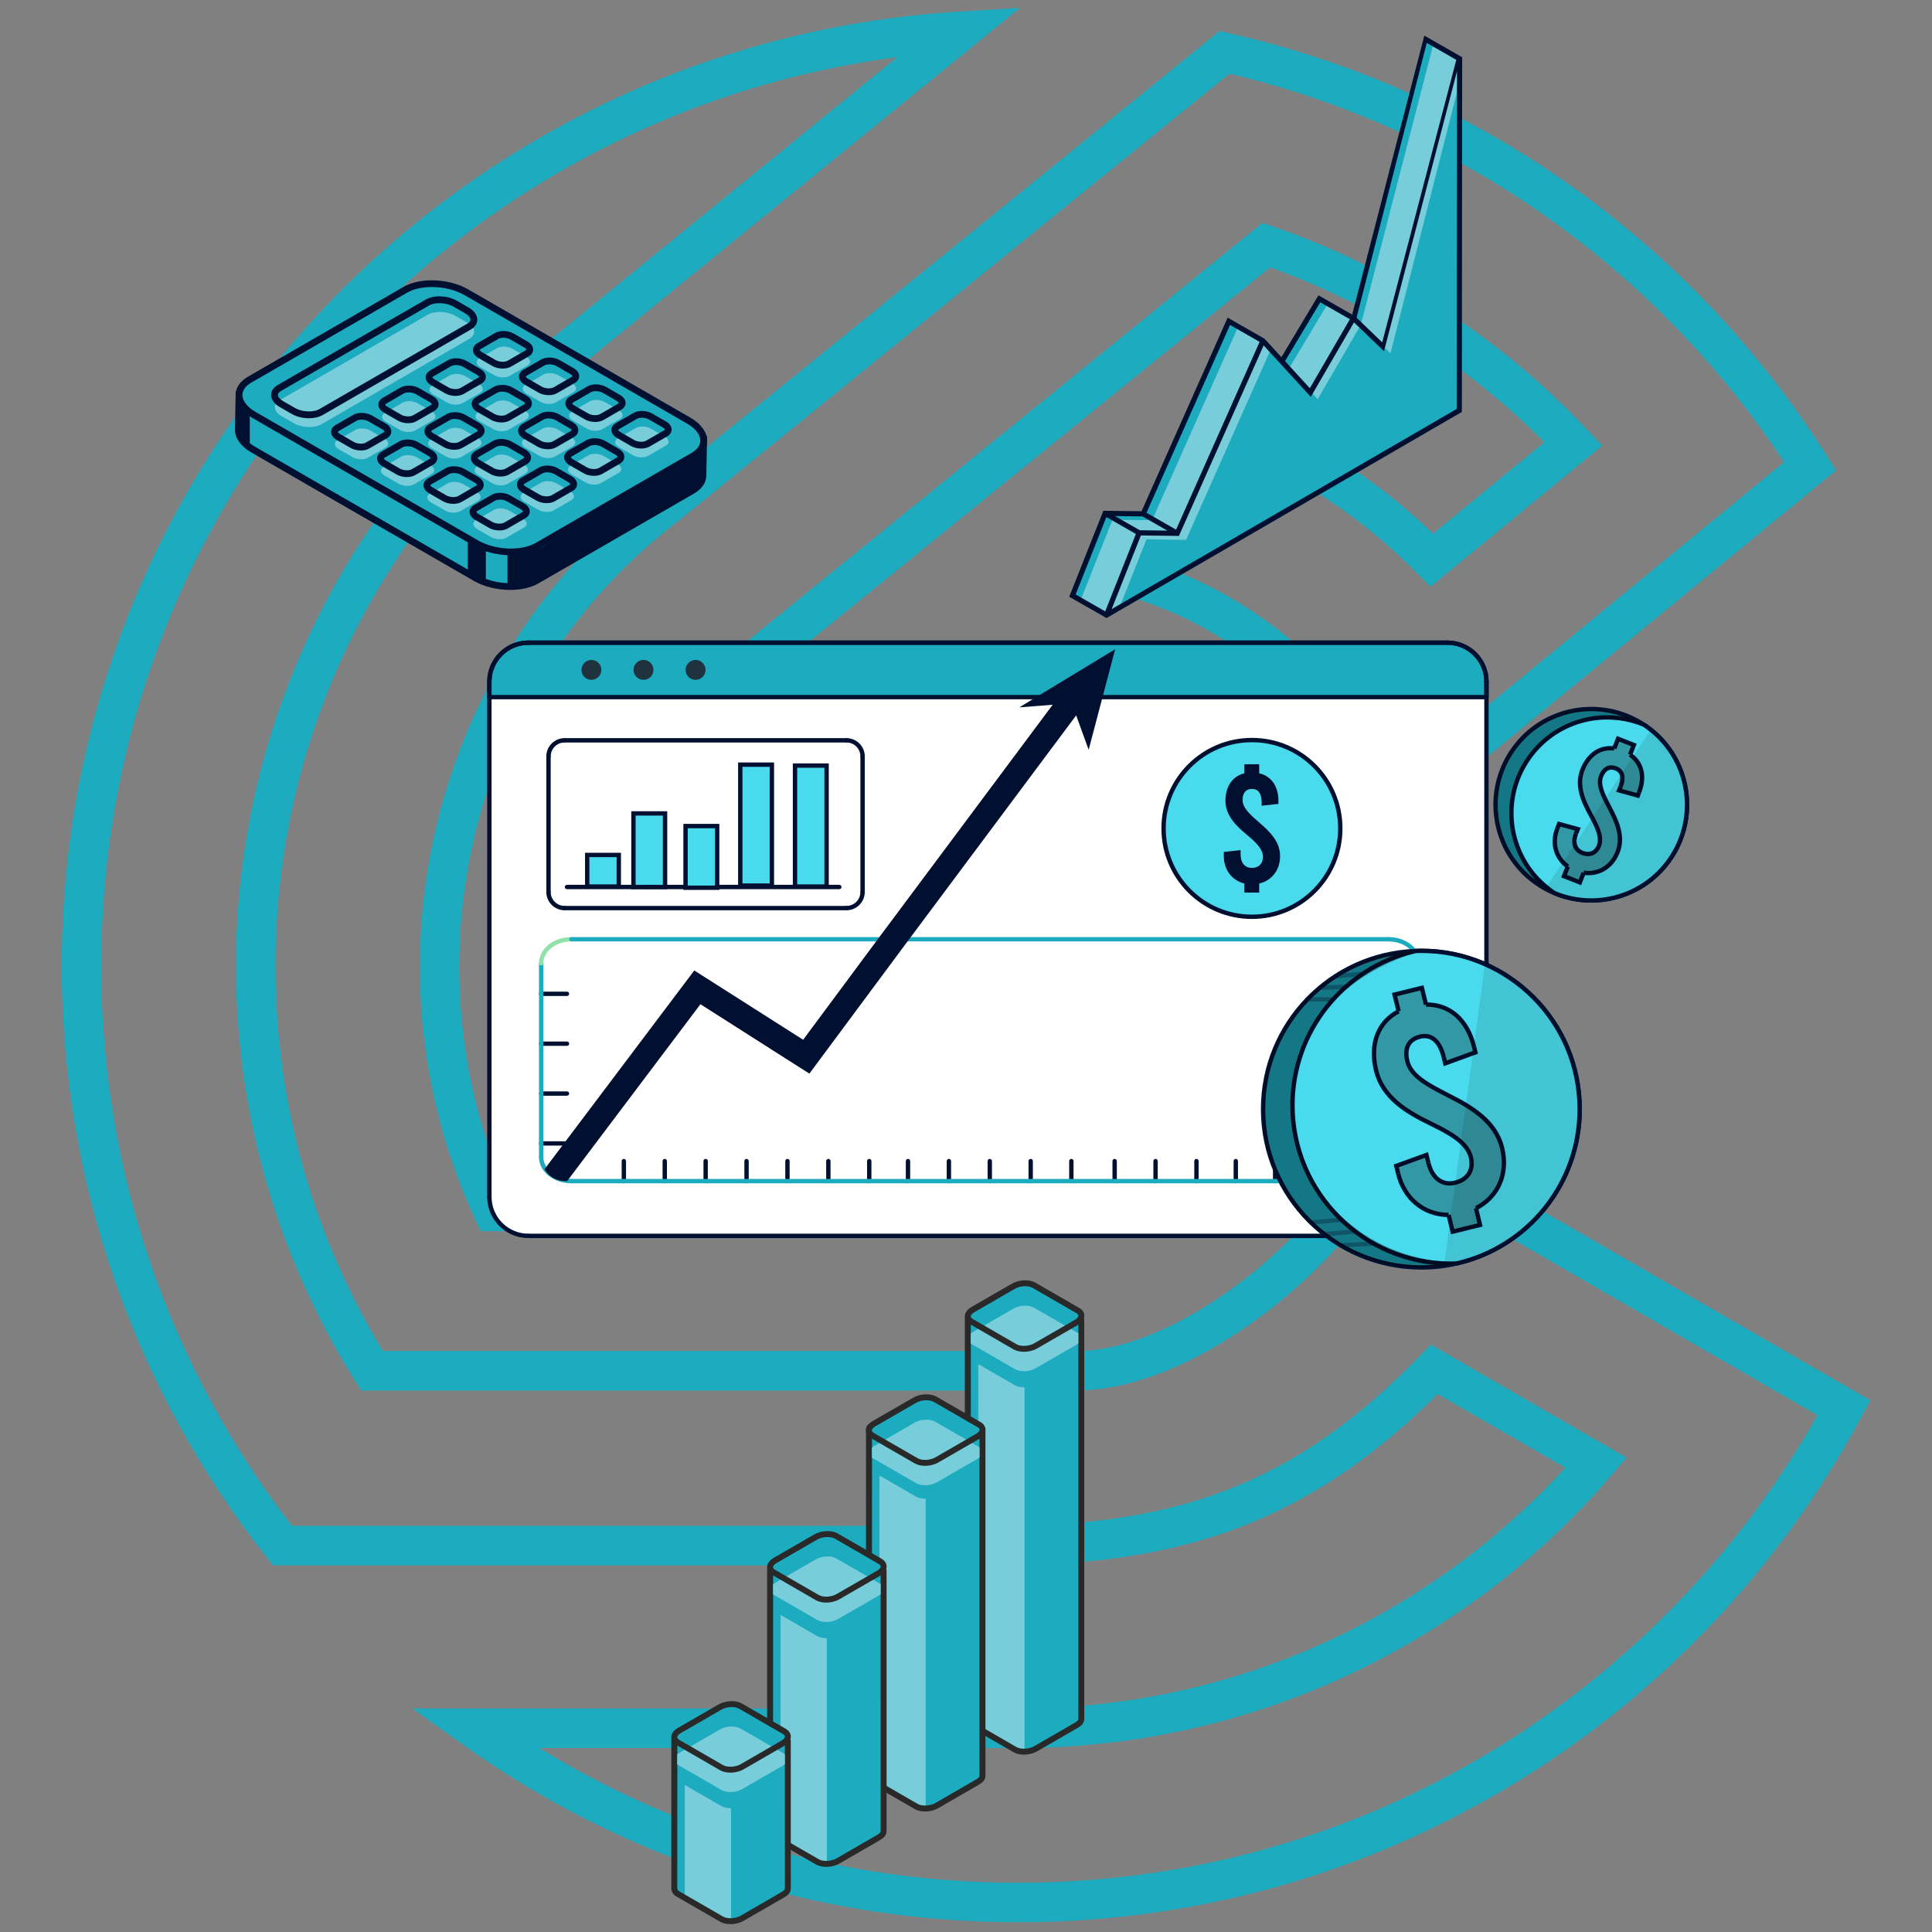 <?xml version="1.0" encoding="UTF-8"?>
<!-- Creator: CorelDRAW 2019 (64 Bit) -->
<svg xmlns="http://www.w3.org/2000/svg" xmlns:xlink="http://www.w3.org/1999/xlink" xmlns:xodm="http://www.corel.com/coreldraw/odm/2003" xml:space="preserve" width="67.733mm" height="67.733mm" version="1.1" style="shape-rendering:geometricPrecision; text-rendering:geometricPrecision; image-rendering:optimizeQuality; fill-rule:evenodd; clip-rule:evenodd" viewBox="0 0 6773.32 6773.32">
 <rect x="0" y="0" width="6773.32" height="6773.32" fill="#808080" stroke="none"/>
 <defs>
  <style type="text/css">
   <![CDATA[
    .fil13 {fill:#292929;fill-rule:nonzero}
    .fil2 {fill:#011030;fill-rule:nonzero}
    .fil3 {fill:#1DABBF;fill-rule:nonzero}
    .fil0 {fill:#1DABBF;fill-rule:nonzero}
    .fil4 {fill:#1F323D;fill-rule:nonzero}
    .fil5 {fill:#49DAED;fill-rule:nonzero}
    .fil12 {fill:#77CDD9;fill-rule:nonzero}
    .fil6 {fill:#91E2A8;fill-rule:nonzero}
    .fil1 {fill:white;fill-rule:nonzero}
    .fil10 {fill:black;fill-rule:nonzero;fill-opacity:0.102}
    .fil8 {fill:black;fill-rule:nonzero;fill-opacity:0.302}
    .fil9 {fill:#011030;fill-rule:nonzero;fill-opacity:0.302}
    .fil7 {fill:white;fill-rule:nonzero;fill-opacity:0.4}
    .fil11 {fill:white;fill-rule:nonzero;fill-opacity:0.8}
   ]]>
  </style>
 </defs>
 <g id="Camada_x0020_1">
  <g id="_1941025351536">
   <path class="fil0" d="M935.8 5461.4c-229.25,-290.54 -411.48,-620.02 -535.14,-976.81 -119.39,-344.53 -184.29,-714.01 -184.29,-1097.94 0,-453.63 90.36,-886.59 254.05,-1281.79 170.11,-410.66 419.12,-779.95 727.92,-1088.77 284.94,-284.93 621.21,-518.91 993.77,-686.92 360.38,-162.53 754.84,-263.22 1169.69,-288.53l214.13 -13.08 -1536.14 1251.67 -2.98 2.16c-53.81,39.22 -107.02,81.35 -159.45,126.2 -50.56,43.26 -100.36,89.41 -149.24,138.28 -240.27,240.27 -433.72,526.9 -565.46,844.99 -126.91,306.4 -196.95,642.75 -196.95,995.79 0,249.95 35.19,491.56 100.81,720.1 64.31,223.99 157.76,435.42 275.89,629.84l2302.74 0 0 0.27 123.3 0.22c116.58,0.17 241.37,-40.38 360.4,-101.62 150.96,-77.68 291.64,-188.37 396.06,-292.8 53.77,-53.76 103.15,-112.26 146.92,-173.9 43.99,-61.91 82.91,-127.59 115.68,-195.53l32.28 -66.92 1737.16 1002.78 -31.59 58.91c-78.04,145.58 -166.36,284.59 -263.9,415.87 -98.73,132.94 -206.43,257.75 -322.01,373.33 -308.82,308.8 -678.12,557.82 -1088.77,727.91 -395.2,163.69 -828.16,254.06 -1281.8,254.06 -356.3,0 -700.15,-55.85 -1023.14,-159.27 -334.07,-106.96 -645.33,-264.88 -924.48,-464.5l-175.58 -125.57 2123.2 0c353.06,0 689.37,-70.04 995.78,-196.95 318.09,-131.74 604.74,-325.2 845,-565.47 26.95,-26.94 53.02,-54.13 78.22,-81.53l-448.06 -258.68c-211.74,210.79 -421.3,355.53 -651.24,450.37 -243,100.24 -506.77,143.82 -818.34,150.08l-1.36 0.28 -2612.15 0 -20.93 -26.53zm-404.72 -1021.73c114.75,331.1 282.19,637.7 492.24,909.7l2545.56 0 0 0.24c293.94,-6.01 541.45,-46.62 767.19,-139.75 225.39,-92.98 431.25,-239.43 642.58,-457.37l37.45 -38.62 686.56 396.37 -54.28 63.11c-45.97,53.45 -92.96,104.19 -140.77,152.01 -252.48,252.48 -554.53,456.11 -890.44,595.23 -323.28,133.88 -677.36,207.79 -1048.29,207.79l-1678.13 0c216.82,133.02 450.57,241.04 697.21,319.99 308.74,98.85 638.35,152.24 980.92,152.24 435.75,0 850.94,-86.49 1229.29,-243.21 392.83,-162.71 746.73,-401.56 1043.33,-698.15 112.07,-112.06 215.43,-231.63 309.02,-357.65 80.57,-108.49 154.42,-222.03 220.87,-340l-1493.3 -862.33c-28.14,51.47 -59.5,101.52 -93.66,149.61 -48.96,68.92 -103.23,133.39 -161.57,191.73 -112.71,112.71 -265.48,232.69 -430.7,317.69 -136.81,70.4 -282.9,117.02 -423.71,116.78l-123.3 -0.22 0 0.28 -2379.2 0 -20.41 -32.48c-134.84,-214.74 -240.74,-449.26 -312.15,-698.01 -69.16,-240.84 -106.24,-495.17 -106.24,-758 0,-370.91 73.92,-725.03 207.79,-1048.3 139.15,-335.94 342.76,-637.94 595.24,-890.42 49.54,-49.55 102.05,-98.07 157.32,-145.35 52.33,-44.79 107.47,-88.34 165.14,-130.5l1192.69 -971.84c-315.44,41.51 -616.58,128.83 -896.39,255.04 -356.81,160.89 -679.18,385.3 -952.66,658.75 -296.58,296.61 -535.42,650.51 -698.14,1043.33 -156.72,378.36 -243.22,793.54 -243.22,1229.29 0,369.38 62.03,723.68 176.16,1053.02zm3776.74 -4323.53c311.52,70.08 606.52,183.42 878.19,333.3 277.75,153.22 531.28,344.5 753.44,566.65 86.44,86.44 169.4,179.33 248.4,278.08 78.07,97.6 150.41,198.96 216.51,303.48l32.52 51.41 -1584.47 1301.14 -35.92 -85.71c-34.13,-81.48 -75.89,-158.8 -124.35,-230.93 -48.96,-72.89 -105,-140.93 -167.09,-203.06 -83.81,-83.76 -178.28,-156.52 -280.99,-215.78 -100.99,-58.28 -210.52,-103.95 -326.3,-134.76l-131.29 -34.95 685.58 -556.48 39.94 20.11c100.74,50.7 196.68,109.08 286.89,174.31 79.94,58.01 155.22,120.79 225.17,187.88l390.15 -320.4 -4.54 -4.56c-139.35,-139.36 -294.21,-262.89 -461.53,-367.57 -154.83,-96.86 -320.7,-177.96 -495.24,-240.95l-1729.39 1403.73c-288.41,234.1 -456.18,554.92 -497.56,888.86 -41.72,336.78 45.03,687.07 266.13,975.25l85.34 111.22 -892.51 0 -18.69 -40.31c-204.37,-440.82 -246.16,-937.4 -131.76,-1399.58 110.93,-448.12 368.57,-864.07 767.09,-1165.86 657.85,-533.95 1316.34,-1067.17 1973.56,-1601.89l32.72 7.37zm811.62 454.54c-251.36,-138.69 -523.11,-244.69 -809.41,-312.26l-114.83 93.43 -0.14 -0.18 -1810.18 1469.38c-372.09,281.78 -612.63,670.15 -716.19,1088.5 -103.53,418.21 -70.34,866.43 104.95,1268.31l530.95 0c-186.33,-294.63 -256.89,-635.51 -216.1,-964.69 45.59,-368.07 230.35,-721.54 547.87,-979.26l1789.57 -1452.59 36.07 12.43c197.46,68 384.87,158.03 559.18,267.09 176.9,110.69 340.1,240.76 486.43,387.09l29.47 30.18 29.3 30.63 50.62 53.76 -602.2 494.56 -57.95 -58.4c-74.85,-74.61 -154.71,-142.83 -238.87,-203.66l-0.28 0c-72.71,-52.59 -149.06,-100.27 -228.45,-142.52l-410.65 333.32c81.53,29.71 159.84,66.39 234.18,109.3 113.84,65.68 217.99,145.76 309.82,237.58l0.26 0.25c68.18,68.2 129.89,143.19 184.03,223.78 36.68,54.59 69.83,111.67 99.09,170.89 449.33,-369.34 899,-738.28 1348.51,-1107.4 -54.82,-83.22 -113.02,-163.32 -174.33,-239.98 -73.24,-91.56 -152.96,-180.5 -238.66,-266.19 -213.36,-213.35 -456.34,-396.77 -722.06,-543.35z"></path>
   <path class="fil1" d="M5211.31 2389.87l0 1806.14c0,75.55 -61.23,136.79 -136.79,136.79l-3222.01 0c-75.56,0 -136.79,-61.24 -136.79,-136.79l0 -1806.14c0,-75.56 61.23,-136.79 136.79,-136.79l3222.01 0c75.56,0 136.79,61.23 136.79,136.79z"></path>
   <path class="fil2" d="M3763.67 4140.87c0,4.22 -3.42,7.64 -7.64,7.64 -4.22,0 -7.65,-3.42 -7.65,-7.64l0 -70.28c0,-4.22 3.43,-7.64 7.65,-7.64 4.22,0 7.64,3.42 7.64,7.64l0 70.28z"></path>
   <path class="fil2" d="M3190.94 4140.87c0,4.22 -3.42,7.64 -7.64,7.64 -4.22,0 -7.64,-3.42 -7.64,-7.64l0 -70.28c0,-4.22 3.42,-7.64 7.64,-7.64 4.22,0 7.64,3.42 7.64,7.64l0 70.28z"></path>
   <path class="fil2" d="M3334.33 4140.87c0,4.22 -3.42,7.64 -7.64,7.64 -4.22,0 -7.64,-3.42 -7.64,-7.64l0 -70.28c0,-4.22 3.42,-7.64 7.64,-7.64 4.22,0 7.64,3.42 7.64,7.64l0 70.28z"></path>
   <path class="fil2" d="M3477.72 4140.87c0,4.22 -3.43,7.64 -7.65,7.64 -4.22,0 -7.64,-3.42 -7.64,-7.64l0 -70.28c0,-4.22 3.42,-7.64 7.64,-7.64 4.22,0 7.65,3.42 7.65,7.64l0 70.28z"></path>
   <path class="fil2" d="M3621.1 4140.87c0,4.22 -3.42,7.64 -7.64,7.64 -4.22,0 -7.64,-3.42 -7.64,-7.64l0 -70.28c0,-4.22 3.42,-7.64 7.64,-7.64 4.22,0 7.64,3.42 7.64,7.64l0 70.28z"></path>
   <path class="fil3" d="M5211.31 2389.87l0 54.15 -3495.59 0 0 -54.15c0,-75.56 61.23,-136.79 136.79,-136.79l3222.01 0c75.56,0 136.79,61.23 136.79,136.79z"></path>
   <path class="fil2" d="M5203.67 2389.87c0,-4.22 3.42,-7.64 7.64,-7.64 4.22,0 7.64,3.42 7.64,7.64l0 1806.14c0,4.22 -3.42,7.64 -7.64,7.64 -4.22,0 -7.64,-3.42 -7.64,-7.64l0 -1806.14z"></path>
   <path class="fil2" d="M5203.67 4196.01c0,-4.22 3.42,-7.64 7.64,-7.64 4.22,0 7.64,3.42 7.64,7.64 0,39.88 -16.17,76 -42.3,102.13 -26.13,26.13 -62.25,42.3 -102.13,42.3 -4.22,0 -7.64,-3.42 -7.64,-7.64 0,-4.22 3.42,-7.64 7.64,-7.64 35.67,0 67.96,-14.46 91.32,-37.82 23.37,-23.37 37.83,-55.66 37.83,-91.33z"></path>
   <path class="fil2" d="M5074.52 4325.16c4.22,0 7.65,3.42 7.65,7.64 0,4.22 -3.43,7.64 -7.65,7.64l-3222.01 0c-4.22,0 -7.64,-3.42 -7.64,-7.64 0,-4.22 3.42,-7.64 7.64,-7.64l3222.01 0z"></path>
   <path class="fil2" d="M1852.51 4325.16c4.22,0 7.64,3.42 7.64,7.64 0,4.22 -3.42,7.64 -7.64,7.64 -39.89,0 -76,-16.16 -102.13,-42.3 -26.14,-26.13 -42.3,-62.25 -42.3,-102.13 0,-4.22 3.42,-7.64 7.64,-7.64 4.22,0 7.64,3.42 7.64,7.64 0,35.67 14.45,67.96 37.82,91.33 23.37,23.36 55.66,37.82 91.33,37.82z"></path>
   <path class="fil2" d="M1723.36 4196.01c0,4.22 -3.42,7.64 -7.64,7.64 -4.22,0 -7.64,-3.42 -7.64,-7.64l0 -1806.14c0,-4.22 3.42,-7.64 7.64,-7.64 4.22,0 7.64,3.42 7.64,7.64l0 1806.14z"></path>
   <path class="fil2" d="M1723.36 2389.87c0,4.22 -3.42,7.64 -7.64,7.64 -4.22,0 -7.64,-3.42 -7.64,-7.64 0,-39.88 16.16,-76 42.29,-102.13 26.14,-26.13 62.25,-42.29 102.14,-42.29 4.22,0 7.64,3.42 7.64,7.64 0,4.22 -3.42,7.64 -7.64,7.64 -35.67,0 -67.97,14.45 -91.33,37.82 -23.37,23.36 -37.82,55.65 -37.82,91.32z"></path>
   <path class="fil2" d="M1852.51 2260.73c-4.22,0 -7.64,-3.42 -7.64,-7.64 0,-4.22 3.42,-7.64 7.64,-7.64l3222.01 0c4.22,0 7.65,3.42 7.65,7.64 0,4.22 -3.43,7.64 -7.65,7.64l-3222.01 0z"></path>
   <path class="fil2" d="M5074.52 2260.73c-4.22,0 -7.64,-3.42 -7.64,-7.64 0,-4.22 3.42,-7.64 7.64,-7.64 39.89,0 76.01,16.16 102.13,42.29 26.13,26.13 42.3,62.25 42.3,102.13 0,4.22 -3.42,7.64 -7.64,7.64 -4.22,0 -7.64,-3.42 -7.64,-7.64 0,-35.67 -14.46,-67.96 -37.82,-91.32 -23.36,-23.37 -55.66,-37.82 -91.33,-37.82z"></path>
   <path class="fil2" d="M5203.67 2389.87c0,-4.22 3.42,-7.64 7.64,-7.64 4.22,0 7.64,3.42 7.64,7.64l0 54.15c0,4.22 -3.42,7.64 -7.64,7.64l-3495.59 0c-4.22,0 -7.64,-3.42 -7.64,-7.64l0 -54.15c0,-4.22 3.42,-7.64 7.64,-7.64 4.22,0 7.64,3.42 7.64,7.64l0 46.51 3480.31 0 0 -46.51z"></path>
   <path class="fil2" d="M1723.36 2389.87c0,4.22 -3.42,7.64 -7.64,7.64 -4.22,0 -7.64,-3.42 -7.64,-7.64 0,-39.88 16.16,-76 42.29,-102.13 26.14,-26.13 62.25,-42.29 102.14,-42.29 4.22,0 7.64,3.42 7.64,7.64 0,4.22 -3.42,7.64 -7.64,7.64 -35.67,0 -67.97,14.45 -91.33,37.82 -23.37,23.36 -37.82,55.65 -37.82,91.32z"></path>
   <path class="fil2" d="M1852.51 2260.73c-4.22,0 -7.64,-3.42 -7.64,-7.64 0,-4.22 3.42,-7.64 7.64,-7.64l3222.01 0c4.22,0 7.65,3.42 7.65,7.64 0,4.22 -3.43,7.64 -7.65,7.64l-3222.01 0z"></path>
   <path class="fil2" d="M5074.52 2260.73c-4.22,0 -7.64,-3.42 -7.64,-7.64 0,-4.22 3.42,-7.64 7.64,-7.64 39.89,0 76.01,16.16 102.13,42.29 26.13,26.13 42.3,62.25 42.3,102.13 0,4.22 -3.42,7.64 -7.64,7.64 -4.22,0 -7.64,-3.42 -7.64,-7.64 0,-35.67 -14.46,-67.96 -37.82,-91.32 -23.36,-23.37 -55.66,-37.82 -91.33,-37.82z"></path>
   <path class="fil4" d="M2108.29 2348.55c0,19.29 -15.64,34.93 -34.93,34.93 -19.29,0 -34.92,-15.64 -34.92,-34.93 0,-19.29 15.63,-34.92 34.92,-34.92 19.29,0 34.93,15.63 34.93,34.92z"></path>
   <path class="fil4" d="M2290.92 2348.55c0,19.29 -15.63,34.93 -34.92,34.93 -19.29,0 -34.92,-15.64 -34.92,-34.93 0,-19.29 15.63,-34.92 34.92,-34.92 19.29,0 34.92,15.63 34.92,34.92z"></path>
   <path class="fil4" d="M2473.56 2348.55c0,19.29 -15.64,34.93 -34.92,34.93 -19.29,0 -34.93,-15.64 -34.93,-34.93 0,-19.29 15.64,-34.92 34.93,-34.92 19.28,0 34.92,15.63 34.92,34.92z"></path>
   <path class="fil2" d="M2967.7 3175.98c4.22,0 7.65,3.42 7.65,7.64 0,4.22 -3.43,7.64 -7.65,7.64l-988.28 0c-4.22,0 -7.64,-3.42 -7.64,-7.64 0,-4.22 3.42,-7.64 7.64,-7.64l988.28 0z"></path>
   <path class="fil2" d="M1979.42 3175.98c4.22,0 7.64,3.42 7.64,7.64 0,4.22 -3.42,7.64 -7.64,7.64 -17.68,0 -33.69,-7.17 -45.28,-18.76 -11.58,-11.58 -18.76,-27.6 -18.76,-45.28 0,-4.22 3.43,-7.64 7.65,-7.64 4.22,0 7.64,3.42 7.64,7.64 0,13.47 5.46,25.66 14.28,34.48 8.82,8.82 21.01,14.28 34.47,14.28z"></path>
   <path class="fil2" d="M1930.67 3127.22c0,4.22 -3.42,7.64 -7.64,7.64 -4.22,0 -7.65,-3.42 -7.65,-7.64l0 -475.42c0,-4.22 3.43,-7.65 7.65,-7.65 4.22,0 7.64,3.43 7.64,7.65l0 475.42z"></path>
   <path class="fil2" d="M1930.67 2651.8c0,4.21 -3.42,7.64 -7.64,7.64 -4.22,0 -7.65,-3.43 -7.65,-7.64 0,-17.67 7.18,-33.7 18.76,-45.28 11.59,-11.59 27.61,-18.76 45.28,-18.76 4.22,0 7.64,3.42 7.64,7.64 0,4.22 -3.42,7.64 -7.64,7.64 -13.46,0 -25.65,5.46 -34.47,14.28 -8.82,8.82 -14.28,21.02 -14.28,34.48z"></path>
   <path class="fil2" d="M1979.42 2603.04c-4.22,0 -7.64,-3.42 -7.64,-7.64 0,-4.22 3.42,-7.64 7.64,-7.64l988.28 0c4.22,0 7.65,3.42 7.65,7.64 0,4.22 -3.43,7.64 -7.65,7.64l-988.28 0z"></path>
   <path class="fil2" d="M2967.7 2603.04c-4.21,0 -7.64,-3.42 -7.64,-7.64 0,-4.22 3.43,-7.64 7.64,-7.64 17.68,0 33.7,7.17 45.28,18.76 11.59,11.58 18.76,27.61 18.76,45.28 0,4.21 -3.42,7.64 -7.64,7.64 -4.22,0 -7.64,-3.43 -7.64,-7.64 0,-13.46 -5.46,-25.66 -14.28,-34.48 -8.82,-8.82 -21.01,-14.28 -34.48,-14.28z"></path>
   <path class="fil2" d="M3016.46 2651.8c0,-4.22 3.42,-7.65 7.64,-7.65 4.22,0 7.64,3.43 7.64,7.65l0 475.42c0,4.22 -3.42,7.64 -7.64,7.64 -4.22,0 -7.64,-3.42 -7.64,-7.64l0 -475.42z"></path>
   <path class="fil2" d="M3016.46 3127.22c0,-4.22 3.42,-7.64 7.64,-7.64 4.22,0 7.64,3.42 7.64,7.64 0,17.68 -7.17,33.7 -18.76,45.28 -11.58,11.59 -27.6,18.76 -45.28,18.76 -4.21,0 -7.64,-3.42 -7.64,-7.64 0,-4.22 3.43,-7.64 7.64,-7.64 13.47,0 25.66,-5.46 34.48,-14.28 8.82,-8.82 14.28,-21.01 14.28,-34.48z"></path>
   <path class="fil2" d="M1987.77 3117.31c-4.22,0 -7.64,-3.42 -7.64,-7.64 0,-4.22 3.42,-7.64 7.64,-7.64l954.74 0c4.22,0 7.64,3.42 7.64,7.64 0,4.22 -3.42,7.64 -7.64,7.64l-954.74 0z"></path>
   <polygon class="fil5" points="2169.41,3108.13 2058.64,3108.13 2058.64,2997.36 2169.41,2997.36 "></polygon>
   <path class="fil2" d="M2169.41 3115.76l-118.41 0 0 -126.04 126.05 0 0 126.04 -7.64 0zm-103.13 -15.28l95.48 0 0 -95.48 -95.48 0 0 95.48z"></path>
   <polygon class="fil5" points="2331.58,3109.66 2220.81,3109.66 2220.81,2851.71 2331.58,2851.71 "></polygon>
   <path class="fil2" d="M2331.58 3117.31l-118.41 0 0 -273.24 126.06 0 0 273.24 -7.65 0zm-103.13 -15.28l95.49 0 0 -242.67 -95.49 0 0 242.67z"></path>
   <polygon class="fil5" points="2514.22,3112.26 2403.45,3112.26 2403.45,2896.07 2514.22,2896.07 "></polygon>
   <path class="fil2" d="M2514.22 3119.9l-118.41 0 0 -231.47 126.05 0 0 231.47 -7.64 0zm-103.13 -15.28l95.49 0 0 -200.9 -95.49 0 0 200.9z"></path>
   <polygon class="fil5" points="2706.08,3104.87 2595.31,3104.87 2595.31,2680.76 2706.08,2680.76 "></polygon>
   <path class="fil2" d="M2706.08 3112.51l-118.41 0 0 -439.39 126.05 0 0 439.39 -7.64 0zm-103.12 -15.29l95.48 0 0 -408.82 -95.48 0 0 408.82z"></path>
   <polygon class="fil5" points="2897.95,3108.13 2787.18,3108.13 2787.18,2684.02 2897.95,2684.02 "></polygon>
   <path class="fil2" d="M2897.95 3115.76l-118.41 0 0 -439.38 126.05 0 0 439.38 -7.64 0zm-103.13 -15.28l95.48 0 0 -408.82 -95.48 0 0 408.82z"></path>
   <path class="fil5" d="M4698.93 2904.3c0,171.09 -138.69,309.78 -309.77,309.78 -171.08,0 -309.77,-138.69 -309.77,-309.78 0,-171.08 138.69,-309.77 309.77,-309.77 171.08,0 309.77,138.69 309.77,309.77z"></path>
   <path class="fil2" d="M4706.57 2904.31c0,87.64 -35.53,167 -92.97,224.44 -57.44,57.44 -136.8,92.97 -224.45,92.97 -87.64,0 -167.01,-35.54 -224.44,-92.97 -57.43,-57.44 -92.97,-136.8 -92.97,-224.44 0,-87.65 35.54,-167.01 92.97,-224.45 57.43,-57.43 136.8,-92.97 224.44,-92.97 87.65,0 167.01,35.53 224.45,92.97 57.44,57.44 92.97,136.8 92.97,224.45zm-103.77 213.63c54.67,-54.67 88.49,-130.2 88.49,-213.63 0,-83.44 -33.82,-158.97 -88.49,-213.64 -54.67,-54.67 -130.21,-88.49 -213.65,-88.49 -83.43,0 -158.97,33.82 -213.64,88.49 -54.67,54.67 -88.49,130.2 -88.49,213.64 0,83.43 33.82,158.96 88.49,213.63 54.67,54.67 130.21,88.49 213.64,88.49 83.44,0 158.98,-33.82 213.65,-88.49z"></path>
   <path class="fil2" d="M4414.54 3097.55l0 31.73 -51.92 0 0 -31.73c-43.84,-10.96 -72.1,-47.88 -72.1,-96.34l0 -14.42 58.83 -6.34 0 15c0,29.42 15,47.3 39.23,47.3 24.23,0 39.22,-15 39.22,-38.65 0,-28.27 -26.53,-52.5 -57.68,-78.46 -36.92,-30.57 -73.84,-66.91 -73.84,-118.25 0,-50.19 24.23,-85.95 66.34,-96.34l0 -31.72 51.92 0 0 31.72c42.69,9.81 67.49,45.58 67.49,96.91l0 10.39 -58.84 6.35 0 -11.54c0,-31.15 -12.12,-47.31 -33.46,-47.31 -21.34,0 -33.45,13.27 -33.45,38.65 0,28.27 27.11,51.92 57.68,78.46 36.34,31.15 73.84,66.91 73.84,118.25 0,49.04 -28.85,85.96 -73.26,96.34z"></path>
   <path class="fil2" d="M1897.24 3491.82c-4.22,0 -7.64,-3.42 -7.64,-7.64 0,-4.22 3.42,-7.64 7.64,-7.64l90.53 0c4.22,0 7.64,3.42 7.64,7.64 0,4.22 -3.42,7.64 -7.64,7.64l-90.53 0z"></path>
   <path class="fil2" d="M1897.24 3666.68c-4.22,0 -7.64,-3.42 -7.64,-7.64 0,-4.22 3.42,-7.65 7.64,-7.65l90.53 0c4.22,0 7.64,3.43 7.64,7.65 0,4.22 -3.42,7.64 -7.64,7.64l-90.53 0z"></path>
   <path class="fil2" d="M1897.24 3841.52c-4.22,0 -7.64,-3.42 -7.64,-7.64 0,-4.22 3.42,-7.64 7.64,-7.64l90.53 0c4.22,0 7.64,3.42 7.64,7.64 0,4.22 -3.42,7.64 -7.64,7.64l-90.53 0z"></path>
   <path class="fil2" d="M1897.24 4016.38c-4.22,0 -7.64,-3.42 -7.64,-7.64 0,-4.22 3.42,-7.65 7.64,-7.65l90.53 0c4.22,0 7.64,3.43 7.64,7.65 0,4.22 -3.42,7.64 -7.64,7.64l-90.53 0z"></path>
   <path class="fil2" d="M2194.78 4140.87c0,4.22 -3.42,7.64 -7.64,7.64 -4.22,0 -7.64,-3.42 -7.64,-7.64l0 -70.28c0,-4.22 3.42,-7.64 7.64,-7.64 4.22,0 7.64,3.42 7.64,7.64l0 70.28z"></path>
   <path class="fil2" d="M2338.18 4140.87c0,4.22 -3.42,7.64 -7.64,7.64 -4.22,0 -7.64,-3.42 -7.64,-7.64l0 -70.28c0,-4.22 3.42,-7.64 7.64,-7.64 4.22,0 7.64,3.42 7.64,7.64l0 70.28z"></path>
   <path class="fil2" d="M2481.56 4140.87c0,4.22 -3.42,7.64 -7.64,7.64 -4.22,0 -7.64,-3.42 -7.64,-7.64l0 -70.28c0,-4.22 3.42,-7.64 7.64,-7.64 4.22,0 7.64,3.42 7.64,7.64l0 70.28z"></path>
   <path class="fil2" d="M2624.96 4140.87c0,4.22 -3.42,7.64 -7.64,7.64 -4.22,0 -7.64,-3.42 -7.64,-7.64l0 -70.28c0,-4.22 3.42,-7.64 7.64,-7.64 4.22,0 7.64,3.42 7.64,7.64l0 70.28z"></path>
   <path class="fil2" d="M2768.34 4140.87c0,4.22 -3.43,7.64 -7.65,7.64 -4.22,0 -7.64,-3.42 -7.64,-7.64l0 -70.28c0,-4.22 3.42,-7.64 7.64,-7.64 4.22,0 7.65,3.42 7.65,7.64l0 70.28z"></path>
   <path class="fil2" d="M2911.73 4140.87c0,4.22 -3.42,7.64 -7.64,7.64 -4.22,0 -7.64,-3.42 -7.64,-7.64l0 -70.28c0,-4.22 3.42,-7.64 7.64,-7.64 4.22,0 7.64,3.42 7.64,7.64l0 70.28z"></path>
   <path class="fil2" d="M3055.11 4140.87c0,4.22 -3.42,7.64 -7.64,7.64 -4.22,0 -7.64,-3.42 -7.64,-7.64l0 -70.28c0,-4.22 3.42,-7.64 7.64,-7.64 4.22,0 7.64,3.42 7.64,7.64l0 70.28z"></path>
   <path class="fil2" d="M3915.45 4140.87c0,4.22 -3.42,7.64 -7.64,7.64 -4.22,0 -7.64,-3.42 -7.64,-7.64l0 -70.28c0,-4.22 3.42,-7.64 7.64,-7.64 4.22,0 7.64,3.42 7.64,7.64l0 70.28z"></path>
   <path class="fil2" d="M4058.84 4140.87c0,4.22 -3.42,7.64 -7.64,7.64 -4.22,0 -7.64,-3.42 -7.64,-7.64l0 -70.28c0,-4.22 3.42,-7.64 7.64,-7.64 4.22,0 7.64,3.42 7.64,7.64l0 70.28z"></path>
   <path class="fil2" d="M4202.23 4140.87c0,4.22 -3.43,7.64 -7.65,7.64 -4.22,0 -7.64,-3.42 -7.64,-7.64l0 -70.28c0,-4.22 3.42,-7.64 7.64,-7.64 4.22,0 7.65,3.42 7.65,7.64l0 70.28z"></path>
   <path class="fil2" d="M4340.18 4140.87c0,4.22 -3.42,7.64 -7.64,7.64 -4.22,0 -7.64,-3.42 -7.64,-7.64l0 -70.28c0,-4.22 3.42,-7.64 7.64,-7.64 4.22,0 7.64,3.42 7.64,7.64l0 70.28z"></path>
   <path class="fil2" d="M4478.13 4140.87c0,4.22 -3.42,7.64 -7.64,7.64 -4.22,0 -7.64,-3.42 -7.64,-7.64l0 -70.28c0,-4.22 3.42,-7.64 7.64,-7.64 4.22,0 7.64,3.42 7.64,7.64l0 70.28z"></path>
   <path class="fil2" d="M4616.08 4140.87c0,4.22 -3.42,7.64 -7.64,7.64 -4.22,0 -7.65,-3.42 -7.65,-7.64l0 -70.28c0,-4.22 3.43,-7.64 7.65,-7.64 4.22,0 7.64,3.42 7.64,7.64l0 70.28z"></path>
   <path class="fil6" d="M4965.75 3377.12c0,-4.22 3.42,-7.64 7.64,-7.64 4.22,0 7.64,3.42 7.64,7.64l0 679.52c0,4.22 -3.42,7.65 -7.64,7.65 -4.22,0 -7.64,-3.43 -7.64,-7.65l0 -679.52z"></path>
   <path class="fil6" d="M4965.75 4056.64c0,-4.22 3.42,-7.64 7.64,-7.64 4.22,0 7.64,3.42 7.64,7.64 0,25.71 -12.95,48.87 -33.89,65.53 -20.45,16.28 -48.6,26.34 -79.6,26.34 -4.22,0 -7.64,-3.42 -7.64,-7.64 0,-4.22 3.42,-7.64 7.64,-7.64 27.47,0 52.26,-8.79 70.1,-22.99 17.36,-13.82 28.11,-32.78 28.11,-53.6z"></path>
   <path class="fil0" d="M4867.54 4133.23c4.22,0 7.65,3.42 7.65,7.64 0,4.22 -3.43,7.64 -7.65,7.64l-2864.45 0c-4.22,0 -7.65,-3.42 -7.65,-7.64 0,-4.22 3.43,-7.64 7.65,-7.64l2864.45 0z"></path>
   <path class="fil0" d="M2003.09 4133.23c4.22,0 7.64,3.42 7.64,7.64 0,4.22 -3.42,7.64 -7.64,7.64 -20.19,0 -39.22,-4.29 -55.7,-11.78 -17.18,-7.82 -31.59,-19.19 -41.67,-32.88l-0.12 -0.16c-5.13,-6.98 -9.16,-14.52 -11.88,-22.45l-0.12 -0.39c-2.6,-7.72 -4,-15.84 -4,-24.21 0,-4.22 3.42,-7.64 7.64,-7.64 4.22,0 7.64,3.42 7.64,7.64 0,6.7 1.11,13.17 3.17,19.31l0.12 0.34c2.24,6.53 5.54,12.71 9.71,18.38l0.13 0.17c8.54,11.6 20.88,21.29 35.71,28.03 14.48,6.59 31.35,10.36 49.37,10.36z"></path>
   <path class="fil0" d="M1904.88 4056.64c0,4.22 -3.42,7.65 -7.64,7.65 -4.22,0 -7.64,-3.43 -7.64,-7.65l0 -679.52c0,-4.22 3.42,-7.64 7.64,-7.64 4.22,0 7.64,3.42 7.64,7.64l0 679.52z"></path>
   <path class="fil6" d="M1904.88 3377.12c0,4.22 -3.42,7.64 -7.64,7.64 -4.22,0 -7.64,-3.42 -7.64,-7.64 0,-25.71 12.95,-48.87 33.89,-65.53 20.44,-16.27 48.59,-26.34 79.59,-26.34 4.22,0 7.64,3.42 7.64,7.64 0,4.22 -3.42,7.64 -7.64,7.64 -27.47,0 -52.25,8.79 -70.1,22.99 -17.36,13.82 -28.1,32.78 -28.1,53.6z"></path>
   <path class="fil0" d="M2003.09 3300.54c-4.22,0 -7.65,-3.42 -7.65,-7.64 0,-4.22 3.43,-7.64 7.65,-7.64l2864.45 0c4.22,0 7.65,3.42 7.65,7.64 0,4.22 -3.43,7.64 -7.65,7.64l-2864.45 0z"></path>
   <path class="fil0" d="M4867.54 3300.54c-4.22,0 -7.64,-3.42 -7.64,-7.64 0,-4.22 3.42,-7.64 7.64,-7.64 31,0 59.16,10.06 79.6,26.33 20.94,16.66 33.89,39.82 33.89,65.53 0,4.22 -3.42,7.64 -7.64,7.64 -4.22,0 -7.64,-3.42 -7.64,-7.64 0,-20.81 -10.75,-39.78 -28.11,-53.59 -17.84,-14.2 -42.63,-22.99 -70.1,-22.99z"></path>
   <path class="fil2" d="M3805.52 2464.29l-618.28 828.61 -349.7 471.03 -381.95 -243.25 -467.35 620.19 -6.78 0c-30.92,0 -58.01,-16.64 -72.59,-41.53l525.22 -697.04 381.66 242.95 261.5 -352.35 657.3 -881.18 70.97 52.57z"></path>
   <polygon class="fil2" points="3573.49,2479.91 3909.66,2276.11 3816.66,2628.52 3757.43,2465.5 "></polygon>
   <path class="fil3" d="M5538.12 3888.57c0,263.29 -183.61,483.91 -429.91,540.53 -0.61,0.2 -1.01,0.2 -1.62,0.41 -14.56,3.23 -29.12,6.06 -44.08,8.29 -25.88,3.64 -52.37,5.66 -79.27,5.66 -306.56,0 -555.09,-248.53 -555.09,-554.89 0,-299.68 237.61,-543.96 534.67,-554.48 5.05,-0.4 10.31,-0.4 15.57,-0.4 1.62,-0.2 3.23,-0.2 4.85,-0.2 1.82,0 3.85,0 5.67,0.2 77.24,0.61 150.65,17.19 217.38,46.71 195.34,85.74 331.83,281.08 331.83,508.17z"></path>
   <path class="fil7" d="M5206.29 3380.4c-640.83,-33.37 -643.86,678.04 -643.86,678.04 0,0 -97.87,-232.15 61.87,-489.37 89.18,-143.78 244.69,-207.27 364.61,-235.38 77.24,0.61 150.65,17.19 217.38,46.71z"></path>
   <path class="fil2" d="M5545.77 3888.57c0,132.44 -45.84,254.25 -122.52,350.37 -78.19,98 -188.47,169.32 -314.95,197.99 -20.29,4.66 -40.99,8.23 -62.07,10.61 -20.74,2.35 -41.76,3.56 -62.99,3.56 -155.35,0 -296.02,-62.98 -397.85,-164.78 -101.86,-101.82 -164.87,-242.47 -164.87,-397.75 0,-151.61 60.01,-289.25 157.56,-390.43 97.86,-101.48 233.52,-166.27 384.29,-171.65 3.18,-0.2 6.66,-0.35 10.38,-0.46 4.09,-0.12 7.62,-0.18 10.49,-0.18 155.28,0 295.93,63.02 397.75,164.87 101.8,101.83 164.78,242.5 164.78,397.85zm-134.46 340.87c74.59,-93.49 119.17,-212 119.17,-340.87 0,-151.17 -61.26,-288.04 -160.29,-387.1 -99.03,-99.06 -235.85,-160.34 -386.95,-160.34 -3.99,0 -7.35,0.04 -10.07,0.12 -3.1,0.09 -6.42,0.24 -9.91,0.45l-0.18 0c-146.73,5.2 -278.77,68.24 -374.01,167.02 -94.9,98.41 -153.27,232.32 -153.27,379.85 0,151.11 61.28,287.93 160.33,386.95 99.06,99.03 235.93,160.29 387.11,160.29 20.82,0 41.28,-1.17 61.32,-3.43 20.47,-2.32 40.61,-5.78 60.33,-10.31 123.06,-27.88 230.34,-97.27 306.42,-192.63z"></path>
   <path class="fil5" d="M5538.12 3888.58c0,263.89 -184.41,484.91 -431.53,540.93 -6.67,0.4 -13.54,0.6 -20.42,0.6 -306.56,0 -554.88,-248.52 -554.88,-555.08 0,-263.9 184.42,-484.92 431.53,-540.94 6.67,-0.4 13.55,-0.6 20.42,-0.6 306.36,0 554.88,248.52 554.88,555.09z"></path>
   <path class="fil2" d="M5545.77 3888.57c0,132.44 -45.84,254.25 -122.52,350.37 -78.19,98.01 -188.48,169.33 -314.98,198l-1.23 0.17c-3.14,0.19 -6.61,0.35 -10.3,0.46 -4.12,0.12 -7.67,0.18 -10.57,0.18 -155.35,0 -295.98,-62.99 -397.78,-164.82 -101.8,-101.83 -164.75,-242.52 -164.75,-397.9 0,-132.44 45.84,-254.24 122.52,-350.36 78.19,-98.01 188.48,-169.34 314.98,-198.01l1.23 -0.18c3.18,-0.19 6.66,-0.34 10.38,-0.45 4.09,-0.12 7.62,-0.18 10.49,-0.18 155.28,0 295.93,63.02 397.75,164.87 101.8,101.83 164.78,242.5 164.78,397.85zm-134.46 340.87c74.59,-93.49 119.17,-212 119.17,-340.87 0,-151.17 -61.26,-288.04 -160.29,-387.1 -99.03,-99.06 -235.85,-160.34 -386.95,-160.34 -3.99,0 -7.35,0.04 -10.07,0.12 -2.91,0.08 -6.03,0.23 -9.29,0.42 -122.77,27.98 -229.83,97.29 -305.78,192.5 -74.59,93.49 -119.18,211.99 -119.18,340.86 0,151.21 61.25,288.09 160.28,387.16 98.99,99.02 235.8,160.28 386.97,160.28 4.03,0 7.42,-0.04 10.16,-0.12 2.88,-0.09 5.96,-0.23 9.19,-0.42 122.78,-27.97 229.84,-97.29 305.79,-192.49z"></path>
   <polygon class="fil2" points="5181.84,4234.08 5198.03,4300.06 5087.32,4327.21 5071.12,4261.18 5085.93,4257.61 5098.49,4308.79 5179.61,4288.9 5167.03,4237.66 "></polygon>
   <path class="fil2" d="M5078.5 4267.01c-44.96,-0.2 -85.5,-14.89 -117.64,-41.29 -31.77,-26.1 -55.27,-63.62 -66.6,-109.84l14.81 -3.57c10.51,42.9 32.19,77.61 61.46,101.66 29.44,24.18 66.67,37.63 108.03,37.81l-0.06 15.23z"></path>
   <polygon class="fil2" points="4894.26,4115.88 4886.12,4082.62 5006.33,4039 5015.15,4074.98 5000.34,4078.56 4995.58,4059.12 4904.17,4092.29 4909.07,4112.31 "></polygon>
   <path class="fil2" d="M5015.15 4074.98c6.21,25.33 17.47,43.98 32.21,54.91 14.36,10.66 32.36,14.02 52.48,9.1 20.3,-4.99 35.11,-15.13 43.55,-28.82 8.44,-13.71 10.67,-31.3 5.83,-51.15 -5.94,-24.15 -23.13,-44.07 -47.05,-62 -24.66,-18.48 -56.67,-34.95 -91.03,-51.72 -41.49,-20.12 -83.7,-42.96 -118.65,-72.92 -35.43,-30.38 -63.32,-67.96 -75.38,-117.15 -11.77,-48.02 -10.17,-92.11 3.9,-129.23 14.13,-37.24 40.72,-67.36 78.89,-87.33l7.04 13.49c-34.71,18.16 -58.86,45.48 -71.66,79.21 -12.99,34.27 -14.39,75.31 -3.37,120.28 11.19,45.63 37.28,80.68 70.49,109.15 33.7,28.88 74.86,51.12 115.4,70.76 34.98,17.06 67.64,33.89 93.5,53.28 26.61,19.94 45.84,42.52 52.72,70.54 5.85,23.97 2.93,45.57 -7.68,62.79 -10.55,17.1 -28.54,29.65 -52.86,35.62 -24.76,6.06 -47.12,1.75 -65.19,-11.65 -17.59,-13.04 -30.85,-34.64 -37.95,-63.58l14.81 -3.58z"></path>
   <polygon class="fil2" points="4896.01,3547.21 4879.84,3481.21 4990.52,3454.07 5006.72,3520.1 4991.92,3523.68 4979.36,3472.49 4898.26,3492.38 4910.82,3543.63 "></polygon>
   <path class="fil2" d="M4999.23 3514.28c43.58,-0.64 81.64,13.4 111.88,40.02 30,26.42 52.17,65.21 64.19,114.23l-14.8 3.58c-11.25,-45.85 -31.79,-81.96 -59.49,-106.35 -27.39,-24.12 -61.96,-36.84 -101.6,-36.26l-0.18 -15.22z"></path>
   <polygon class="fil2" points="5175.3,3668.53 5181.63,3694.33 5061.42,3737.94 5054.16,3708.39 5068.97,3704.75 5072.18,3717.83 5163.58,3684.67 5160.5,3672.11 "></polygon>
   <path class="fil2" d="M5054.16 3708.39c-6.62,-26.97 -16.63,-46.02 -29.38,-57.08 -12.2,-10.59 -27.3,-13.8 -44.63,-9.56 -17.63,4.33 -29.98,13.03 -36.46,25.71 -6.58,12.87 -7.52,30.21 -2.27,51.64 5.92,24.11 23.3,43.71 47.31,61.48 24.9,18.42 56.93,34.92 90.84,52.32 41.06,20.76 83.22,43.57 118.24,73.34 35.54,30.21 63.63,67.45 75.71,116.65 11.47,46.7 7.81,91.12 -8.66,129.06 -16.7,38.45 -46.5,70.14 -86.99,90.72l-6.86 -13.61c37.25,-18.93 64.61,-47.97 79.88,-83.14 15.16,-34.91 18.48,-76 7.83,-119.39 -11.18,-45.62 -37.46,-80.34 -70.76,-108.65 -33.84,-28.76 -75.05,-51.04 -115.25,-71.38 -34.6,-17.77 -67.24,-34.58 -93.05,-53.68 -26.71,-19.77 -46.15,-42 -53.04,-70.08 -6.15,-25.13 -4.76,-46.02 3.52,-62.2 8.6,-16.81 24.3,-28.18 46.37,-33.59 22.41,-5.49 42.1,-1.17 58.24,12.84 15.16,13.14 26.83,34.85 34.22,64.96l-14.81 3.64z"></path>
   <path class="fil8" d="M5174.44 4235.87l14.38 58.61 -95.92 23.52 -14.37 -58.61c-85.96,-0.38 -154.9,-55.77 -176.86,-145.29l-6.52 -26.64 105.81 -38.39 6.79 27.7c13.33,54.37 49.13,80.59 93.9,69.62 44.75,-10.99 65.66,-45.49 54.96,-89.19 -12.82,-52.19 -72.81,-84.94 -142.12,-118.77 -82.06,-39.75 -166.72,-90.17 -189.98,-185 -22.73,-92.71 5.81,-169.77 78.91,-208.02l-14.37 -58.61 95.89 -23.52 14.38 58.61c83.3,-1.23 145.32,53.61 168.58,148.44l4.71 19.17 -105.81 38.38 -5.24 -21.31c-14.12,-57.55 -43.82,-81.89 -83.23,-72.22 -39.42,9.67 -55.81,39.67 -44.3,86.57 12.8,52.19 73.6,83.61 142.11,118.77 81.26,41.11 166.73,90.19 189.99,185.02 22.22,90.56 -14.34,171.84 -91.69,211.16z"></path>
   <path class="fil9" d="M4699.96 4373.22c-4.2,0.17 -7.76,-3.08 -7.94,-7.29 -0.17,-4.2 3.08,-7.76 7.29,-7.94l117.24 -5.37c4.2,-0.18 7.76,3.08 7.94,7.28 0.18,4.21 -3.08,7.77 -7.28,7.94l-117.25 5.38z"></path>
   <path class="fil9" d="M4643.85 4334.29c-4.21,0.34 -7.9,-2.78 -8.24,-6.99 -0.35,-4.2 2.78,-7.89 6.98,-8.23l102.31 -8.68c4.21,-0.34 7.9,2.78 8.24,6.99 0.35,4.2 -2.78,7.89 -6.98,8.24l-102.31 8.67z"></path>
   <path class="fil9" d="M4597.96 4293.14c-4.2,0.34 -7.9,-2.78 -8.24,-6.99 -0.35,-4.2 2.78,-7.89 6.98,-8.23l102.31 -8.68c4.2,-0.34 7.89,2.78 8.24,6.99 0.34,4.2 -2.79,7.89 -6.99,8.24l-102.3 8.67z"></path>
   <path class="fil9" d="M4583.34 3511.33c-4.22,0 -7.64,-3.43 -7.64,-7.64 0,-4.22 3.42,-7.65 7.64,-7.65l87.61 0c4.22,0 7.64,3.43 7.64,7.65 0,4.21 -3.42,7.64 -7.64,7.64l-87.61 0z"></path>
   <path class="fil9" d="M4626.93 3470.89c-4.2,0.18 -7.76,-3.08 -7.94,-7.28 -0.17,-4.2 3.08,-7.76 7.29,-7.94l87.21 -3.96c4.2,-0.18 7.77,3.08 7.94,7.28 0.18,4.2 -3.08,7.76 -7.28,7.94l-87.22 3.96z"></path>
   <path class="fil9" d="M4681.92 3430.47c-4.18,0.39 -7.9,-2.69 -8.29,-6.87 -0.4,-4.19 2.68,-7.9 6.87,-8.3l92.05 -8.68c4.18,-0.39 7.9,2.68 8.29,6.87 0.4,4.18 -2.68,7.9 -6.86,8.29l-92.06 8.69z"></path>
   <path class="fil8" d="M5108.21 4429.1c-0.61,0.2 -1.01,0.2 -1.62,0.41 -39.63,9.1 -80.88,13.95 -123.35,13.95 -306.56,0 -555.09,-248.53 -555.09,-554.89 0,-299.68 237.61,-543.96 534.67,-554.48 5.05,-0.4 10.31,-0.4 15.57,-0.4 -135.28,42.67 -362.17,151.67 -422.84,378.96 -86.14,322.74 107.58,689.36 552.66,716.45z"></path>
   <path class="fil10" d="M5538.12 3888.57c0,263.29 -183.61,483.91 -429.91,540.53 -0.61,0.2 -1.01,0.2 -1.62,0.41 -14.56,3.23 -29.12,6.06 -44.08,8.29l143.78 -1057.4c195.34,85.74 331.83,281.08 331.83,508.17z"></path>
   <path class="fil3" d="M5852.98 3015c-92.21,130.43 -260.46,175.32 -402.01,116.68 -0.61,-0.21 -1.41,-0.61 -2.02,-0.81 -10.52,-4.45 -21.03,-9.51 -31.35,-15.17 -11.12,-6.07 -21.83,-12.74 -32.35,-20.22 -151.46,-106.97 -187.45,-316.47 -80.48,-467.93 102.93,-145.6 300.49,-184.42 450.13,-91.81 2.63,1.42 5.06,3.03 7.49,4.65 3.43,2.03 6.87,4.45 10.31,6.88 5.25,3.64 10.31,7.48 15.17,11.52 138.31,109.61 168.44,310.2 65.11,456.21z"></path>
   <path class="fil7" d="M5346.56 3019.57c0,0 -54.96,-161.54 18.04,-280.41 91.58,-149.13 232.1,-217.04 423.27,-180.37 0,0 -103.67,-69.96 -277.1,-20.31 -173.43,49.65 -266.48,288.29 -164.21,481.09z"></path>
   <path class="fil2" d="M5859.07 3019.62c-46.63,65.91 -112.33,110.42 -184.36,131.3 -73.47,21.3 -153.54,18 -226.65,-12.26 -11.84,-4.86 -23.43,-10.38 -34.68,-16.56 -11.09,-6.1 -21.99,-12.9 -32.62,-20.41 -77.44,-54.74 -125.37,-135.68 -140.25,-222.27 -14.89,-86.58 3.25,-178.84 57.93,-256.21 53.41,-75.57 131.81,-123.04 216.05,-139.1 84.54,-16.11 175,-0.6 252.04,49.85l5.23 3.38 5.27 3.62c77.39,54.69 125.3,135.61 140.17,222.22 14.86,86.58 -3.3,178.86 -58.01,256.28l-0.12 0.16zm-188.59 116.67c68.72,-19.91 131.44,-62.39 175.99,-125.27l0.48 -0.68c52.11,-73.93 69.39,-161.97 55.2,-244.6 -14.18,-82.62 -59.84,-159.83 -133.57,-212.08l-5.24 -3.6 -5.17 -3.32c-73.63,-48.22 -160.08,-63.04 -240.87,-47.64 -80.45,15.33 -155.32,60.66 -206.34,132.83l-0.04 0.06c-52.26,73.94 -69.6,162.12 -55.37,244.86 14.21,82.72 59.99,160.04 133.93,212.32l0.06 0.04c10.13,7.16 20.55,13.67 31.19,19.51 10.91,6 21.97,11.28 33.12,15.85 69.87,28.92 146.41,32.08 216.63,11.72z"></path>
   <path class="fil5" d="M5852.94 3015.08c-92.12,130.35 -260.37,175.14 -401.99,116.54 -3.44,-2.13 -6.9,-4.43 -10.3,-6.83 -151.42,-107.02 -187.32,-316.47 -80.3,-467.89 92.13,-130.35 260.38,-175.14 401.99,-116.54 3.44,2.12 6.91,4.43 10.3,6.83 151.33,106.95 187.33,316.46 80.3,467.89z"></path>
   <path class="fil2" d="M5859.07 3019.62c-46.63,65.91 -112.33,110.42 -184.36,131.3 -73.47,21.3 -153.54,18 -226.65,-12.26 -0.49,-0.2 -0.95,-0.45 -1.37,-0.73l-5.1 -3.26 -5.33 -3.64c-77.43,-54.73 -125.34,-135.65 -140.19,-222.23 -14.86,-86.59 3.33,-178.86 58.05,-256.29 46.64,-65.99 112.38,-110.55 184.46,-131.45 73.47,-21.3 153.54,-18 226.66,12.25l1.13 0.58 5.39 3.45 5.27 3.62c77.39,54.69 125.3,135.61 140.17,222.22 14.86,86.58 -3.3,178.86 -58.01,256.28l-0.12 0.16zm-188.59 116.67c68.72,-19.91 131.44,-62.39 175.99,-125.27l0.48 -0.68c52.11,-73.93 69.39,-161.97 55.2,-244.6 -14.18,-82.62 -59.84,-159.83 -133.57,-212.08l-5.24 -3.6 -4.54 -2.93c-69.71,-28.66 -145.98,-31.74 -215.98,-11.44 -68.84,19.95 -131.66,62.53 -176.23,125.6 -52.3,74 -69.68,162.2 -55.48,244.94 14.19,82.73 59.96,160.04 133.92,212.32l4.98 3.41 4.39 2.84c69.72,28.71 146.04,31.8 216.08,11.49z"></path>
   <polygon class="fil2" points="5559.16,3062.43 5543.01,3103.53 5473.21,3076.07 5489.37,3035.02 5503.58,3040.57 5493,3067.46 5534.4,3083.75 5544.95,3056.88 "></polygon>
   <path class="fil2" d="M5492.05 3044c-22.71,-16.2 -38.01,-38.19 -44.85,-63.13 -6.75,-24.6 -5.23,-51.98 5.53,-79.35l14.21 5.55c-9.54,24.27 -10.94,48.34 -5.05,69.8 5.91,21.54 19.21,40.6 39,54.72l-8.84 12.41z"></path>
   <polygon class="fil2" points="5452.73,2901.52 5461.32,2879.7 5541.79,2901.73 5532.38,2925.66 5518.17,2920.11 5521.39,2911.93 5470.52,2898 5466.94,2907.07 "></polygon>
   <path class="fil2" d="M5518.46 2919.49l6.91 3.44 7 2.74c-5.52,14.04 -6.45,26.51 -3.19,36.4 3.1,9.38 10.2,16.65 20.95,20.87l0.48 0.2c10.81,4.14 20.71,4.27 28.81,0.81 8.22,-3.5 14.89,-10.83 19.1,-21.53 5.22,-13.28 3.71,-28.48 -1.64,-45.05 -5.64,-17.49 -15.64,-36.65 -26.68,-56.79 -13.58,-24.6 -26.56,-50.83 -33.44,-78.17 -7.04,-27.93 -7.69,-56.83 3.77,-85.98 11.18,-28.43 27.76,-50.14 48.19,-63.91 20.58,-13.86 44.95,-19.63 71.53,-16.07l-2.02 15.1c-22.72,-3.04 -43.49,1.85 -60.98,13.63 -17.87,12.04 -32.5,31.34 -42.52,56.8 -10.13,25.8 -9.49,51.63 -3.17,76.73 6.48,25.7 18.94,50.84 32.01,74.52 11.39,20.76 21.72,40.62 27.81,59.48 6.38,19.77 8.02,38.29 1.35,55.26 -5.77,14.67 -15.33,24.89 -27.34,30.01 -11.91,5.08 -25.95,5.02 -40.81,-0.82l-1.57 -0.64c-14.34,-6.08 -23.94,-16.39 -28.33,-29.67 -4.38,-13.25 -3.38,-29.27 3.48,-46.73l0.3 -0.63z"></path>
   <polygon class="fil2" points="5652.14,2621.22 5668.29,2580.14 5738.05,2607.58 5721.92,2648.64 5707.71,2643.08 5718.28,2616.2 5676.9,2599.92 5666.34,2626.78 "></polygon>
   <path class="fil2" d="M5719.11 2639.56c22.41,15.35 36.73,36.2 42.55,60.64 5.74,24.12 3.11,51.62 -8.29,80.6l-14.21 -5.55c10.23,-26.01 12.66,-50.41 7.63,-71.53 -4.93,-20.73 -17.15,-38.46 -36.28,-51.56l8.6 -12.6z"></path>
   <polygon class="fil2" points="5753.37,2780.8 5746.5,2798.3 5666.02,2776.26 5673.99,2756.04 5688.2,2761.59 5686.43,2766.07 5737.3,2780 5739.16,2775.25 "></polygon>
   <path class="fil2" d="M5673.99 2756.04c5.91,-15.04 7.58,-27.35 5.29,-36.65 -2.08,-8.48 -7.81,-14.64 -16.88,-18.2 -9.31,-3.67 -17.54,-3.74 -24.33,-0.25 -7.16,3.69 -13.23,11.42 -17.87,23.2 -5.21,13.23 -3.5,28.31 1.95,44.85 5.82,17.67 15.81,36.84 26.4,57.12 13.1,24.71 26.04,50.86 33.04,78.17 7.16,27.91 8.05,56.72 -3.41,85.87 -10.9,27.7 -28.67,48.87 -50.62,62.21 -22.27,13.52 -48.74,18.92 -76.61,14.85l2.21 -15.1c24.32,3.55 47.29,-1.1 66.51,-12.77 19.11,-11.6 34.65,-30.23 44.3,-54.74 10.14,-25.8 9.3,-51.53 2.88,-76.56 -6.58,-25.64 -19.09,-50.88 -31.78,-74.84 -10.96,-21.02 -21.31,-40.86 -27.42,-59.44 -6.5,-19.71 -8.37,-38.13 -1.67,-55.16 6.06,-15.4 14.61,-25.8 25.11,-31.21 10.86,-5.6 23.33,-5.73 36.85,-0.42 13.97,5.49 22.81,15.22 26.15,28.78 3.04,12.38 1.2,27.8 -5.89,45.84l-14.21 -5.55z"></path>
   <path class="fil8" d="M5552.06 3059.66l-13.36 33.97 -55.59 -21.87 13.36 -33.96c-42.33,-30.2 -57.04,-81.63 -36.63,-133.51l6.08 -15.44 65.66 17.98 -6.31 16.06c-12.4,31.5 -3.87,56.95 22.08,67.16 25.93,10.2 48.31,0.46 58.28,-24.86 11.89,-30.26 -6.31,-67.38 -28.74,-108.29 -26.65,-48.28 -50.87,-102.73 -29.26,-157.7 21.14,-53.73 62.14,-81.83 111.61,-75.2l13.36 -33.97 55.57 21.86 -13.36 33.97c41.58,28.47 53.07,77.21 31.46,132.17l-4.37 11.11 -65.67 -17.98 4.86 -12.35c13.11,-33.35 6.94,-55.75 -15.91,-64.73 -22.84,-8.98 -41.41,0.11 -52.1,27.3 -11.9,30.25 7.17,66.99 28.73,108.27 25.79,48.68 50.87,102.76 29.26,157.72 -20.64,52.49 -67.08,79.88 -119.01,72.29z"></path>
   <path class="fil8" d="M5754.9 2535.74c-92.21,-16.38 -207.88,-25.48 -270.57,14.76 -115.05,73.81 -186.64,166.83 -185.63,317.68 1.01,150.86 141.96,256.62 141.96,256.62l8.29 6.07c-22.04,-9.3 -43.48,-21.04 -63.7,-35.39 -151.46,-106.97 -187.45,-316.47 -80.48,-467.93 102.93,-145.6 300.49,-184.42 450.13,-91.81z"></path>
   <path class="fil10" d="M5852.98 3015c-92.21,130.43 -260.46,175.32 -402.01,116.68 -0.61,-0.21 -1.41,-0.61 -2.02,-0.81 -10.52,-4.45 -21.03,-9.51 -31.35,-15.17l370.27 -556.91c138.31,109.61 168.44,310.2 65.11,456.21z"></path>
   <path class="fil11" d="M3168.86 3687.85c-1.57,3.9 -6.01,5.8 -9.91,4.24 -3.91,-1.57 -5.8,-6.01 -4.24,-9.92 7.84,-19.42 21.75,-34.93 38.79,-46.65 19.1,-13.13 42.17,-21.52 64.95,-25.35 27.57,-4.64 55.31,-3.96 83.06,-3.28 14.04,0.34 28.11,0.68 42.03,0.32 28.8,-0.76 57.77,-4.73 85.54,-12.53 25.58,-7.2 50.12,-17.64 72.51,-31.82 23.78,-15.05 45.01,-34.61 61.62,-57.32 15.68,-21.46 27.22,-45.75 32.84,-71.71 0.89,-4.12 4.96,-6.74 9.08,-5.86 4.12,0.89 6.74,4.96 5.85,9.08 -6.08,28.08 -18.55,54.34 -35.48,77.5 -17.73,24.24 -40.4,45.13 -65.8,61.2 -23.69,15.01 -49.58,26.04 -76.5,33.61 -28.96,8.14 -59.2,12.28 -89.31,13.07 -14.26,0.38 -28.51,0.03 -42.73,-0.32 -26.98,-0.66 -53.94,-1.32 -80.2,3.1 -20.74,3.49 -41.65,11.05 -58.8,22.85 -14.72,10.12 -26.68,23.37 -33.3,39.79z"></path>
   <path class="fil11" d="M3070.39 3680.03c-1.32,4 -5.64,6.18 -9.64,4.86 -4,-1.32 -6.18,-5.64 -4.87,-9.64 12.93,-39.15 39.54,-71.07 73.13,-94.48 36.43,-25.4 81.17,-40.82 125.49,-44.58 18.95,-1.6 38.25,-1.43 57.53,-1.26 21.69,0.2 43.4,0.4 64.93,-2.13 20.92,-2.47 42.29,-8.24 60.67,-18.21l0.5 -0.25c15.27,-8.38 28.44,-19.7 37.4,-34.47 2.18,-3.59 6.86,-4.74 10.45,-2.56 3.59,2.17 4.74,6.86 2.57,10.45 -10.48,17.26 -25.64,30.36 -43.1,39.94l-0.54 0.32c-20.17,10.95 -43.47,17.26 -66.22,19.94 -22.14,2.6 -44.47,2.4 -66.78,2.2 -18.66,-0.17 -37.34,-0.34 -56.16,1.25 -41.72,3.55 -83.8,18.03 -118.03,41.89 -31,21.61 -55.52,50.93 -67.33,86.73z"></path>
   <polygon class="fil3" points="5117.11,205.92 5116.07,1438.91 3879.26,2156.4 3993.66,1868.07 4127.33,1869.74 4427.55,1194.69 4593.77,1376.26 4744.87,1115.8 4848.97,1215.71 "></polygon>
   <polygon class="fil3" points="3879.26,2156.4 3759.86,2088.17 3874.27,1799.84 3993.66,1868.07 "></polygon>
   <polygon class="fil12" points="3867.98,2160.38 3785.71,2110.86 3900.12,1822.5 4019.51,1890.73 3922.4,2135.51 "></polygon>
   <polygon class="fil3" points="4007.93,1801.51 4127.33,1869.74 3993.66,1868.07 3874.27,1799.84 "></polygon>
   <polygon class="fil12" points="4036.27,1823.67 4158.17,1892.73 4019.51,1890.73 3902.61,1822.5 "></polygon>
   <polygon class="fil3" points="4308.15,1126.46 4427.55,1194.69 4127.33,1869.74 4007.93,1801.51 "></polygon>
   <polygon class="fil12" points="4338.99,1149.46 4458.38,1217.68 4158.17,1892.73 4038.78,1824.5 "></polygon>
   <polygon class="fil3" points="4625.46,1047.57 4744.87,1115.8 4593.77,1376.26 4493.92,1267.2 "></polygon>
   <polygon class="fil12" points="4651.37,1070.8 4770.76,1139.03 4619.68,1399.49 4519.82,1290.43 "></polygon>
   <polygon class="fil3" points="4997.71,137.69 5117.11,205.92 4848.97,1215.71 4744.87,1115.8 "></polygon>
   <polygon class="fil12" points="5023.62,160.68 5117.11,214.12 5117.11,287.46 4874.86,1238.68 4770.76,1138.8 "></polygon>
   <path class="fil2" d="M3897.27 2135.51l102.48 -258.3 125.16 1.55 0 0 8.24 0.11 5.75 -12.93 0 0 169.63 -381.41 121.66 -273.57 52.52 57.38 0 0 112.7 123.07 151.49 -261.12 105.19 100.94 256 -981.68 -1.02 1184.13 -1209.8 701.83zm-18.46 -322.68l26.29 15.03 77.27 44.18 -107.65 271.36 -103.58 -59.21 107.67 -271.36zm30.32 -3.51l96.36 1.22 50.66 28.95 36.32 20.76 -46.39 -0.58 -49.97 -0.63 -71.03 -40.59 -15.95 -9.13zm403.19 -670.05l103.66 59.24 -119.13 267.86 -173.69 390.57 -39.11 -22.36 -64.54 -36.89 292.81 -658.42zm192.81 126.77l123.52 -206.22 103.83 59.33 -140.35 241.94 -87 -95.05zm496.87 -1115.46l103.61 59.21 -259.77 990.36 -89.6 -85.96 1.01 -1.74 -0.91 -0.52 245.66 -961.35zm124.13 57.24l0 -7.16 -13.3 -7.59 0 0 -119.41 -68.25 -252.84 978.11 -118.31 -67.61 -129.87 216.84 -54.2 -59.21 0 0 -4.97 -5.44 -9.87 -5.63 0 0 -119.39 -68.23 -301.84 678.73 -125.43 -1.59 0 0 -8.51 -0.11 -5.2 13.11 0 0 -114.41 288.36 119.4 68.23 0 0 11.32 6.49 7.17 -4.18 0 0 1238.63 -718.54 1.03 -1236.33z"></path>
   <path class="fil2" d="M3030.45 6298.06c5.83,-3.37 15.3,-3.37 21.15,0 5.84,3.37 5.84,8.86 0,12.23 -5.85,3.37 -15.32,3.37 -21.15,0l0 -12.23z"></path>
   <path class="fil3" d="M3790.92 6026.22l-0.08 -1397.33c0,-8.29 -6.71,-15.03 -15.01,-15.03l-372.18 0c-5.94,0 -10.74,4.82 -10.74,10.75l-0.05 1401.61 0 1.72c2.58,8.98 3.61,12.5 12.5,17.64l153.1 88.4c18.5,10.68 50.84,9.32 72.21,-3l142.73 -82.4c11.12,-6.42 17.52,-12.74 17.52,-22.36z"></path>
   <path class="fil12" d="M3558.39 4856.69l-128.73 -74.33 0.08 1284.7 162.16 79.67 -0.07 -1283.03c-12.5,0.3 -24.58,-1.89 -33.44,-7.01z"></path>
   <path class="fil13" d="M3403.65 4624.26l-0.39 1401.98c1.95,7.14 2.02,7.28 7.31,10.34l153.09 88.4c15.35,8.85 43.64,7.48 61.82,-3l142.73 -82.4c11.36,-6.57 12.32,-10.33 12.32,-13.36l-0.07 -1397.35c0,-2.54 -2.07,-4.61 -4.63,-4.61l-372.18 0zm186.26 1527.31c-13.61,0 -26.65,-2.83 -36.64,-8.61l-153.11 -88.38c-12,-6.93 -14.29,-13.25 -17.3,-23.78l-0.39 -2.86 0.05 -1403.33c0,-11.64 9.47,-21.14 21.13,-21.14l372.18 0c14,0 25.4,11.39 25.4,25.4l0.09 1397.35c0,16.19 -12.15,25.24 -22.73,31.34l-142.72 82.42c-13.29,7.65 -30,11.59 -45.96,11.59z"></path>
   <path class="fil3" d="M3558.39 4721.62l-153.11 -88.4c-18.5,-10.68 -16.19,-29.36 5.2,-41.71l142.72 -82.39c21.38,-12.35 53.7,-13.68 72.21,-3.01l153.11 88.41c18.5,10.68 16.19,29.35 -5.2,41.7l-142.72 82.4c-21.38,12.35 -53.71,13.67 -72.21,3z"></path>
   <path class="fil12" d="M3780.6 4674.56c-0.71,-0.5 -1.27,-1.06 -2.08,-1.53l-153.11 -88.4c-18.51,-10.68 -50.83,-9.35 -72.21,3l-142.72 82.4c-2.77,1.6 -5.17,3.29 -7.31,5.06l0 35.09c0.74,0.52 1.3,1.08 2.11,1.55l153.11 88.37c18.5,10.7 50.83,9.35 72.21,-2.97l142.72 -82.42c2.76,-1.58 5.17,-3.28 7.28,-5.05l0 -35.1z"></path>
   <path class="fil13" d="M3594.13 4509.27c-12.4,0 -25.63,3 -35.74,8.85l-142.73 82.4c-9.19,5.32 -12.49,11 -12.49,14.59 0,4.26 4.57,7.53 7.31,9.11l153.1 88.39c15.35,8.86 43.62,7.46 61.83,-3l142.72 -82.4c9.2,-5.31 12.47,-11.02 12.47,-14.59 0,-4.25 -4.54,-7.52 -7.28,-9.1l-153.1 -88.4c-6.82,-3.94 -16.19,-5.85 -26.09,-5.85zm-4.3 229.94c-13.61,0 -26.64,-2.86 -36.63,-8.61l-153.11 -88.38c-11.42,-6.59 -17.69,-16.23 -17.69,-27.11 0,-12.33 8.34,-24.21 22.88,-32.6l142.7 -82.37c24.63,-14.22 60.9,-15.55 82.62,-3l153.11 88.4c11.39,6.57 17.68,16.18 17.68,27.08 0,12.31 -8.33,24.19 -22.87,32.61l-142.73 82.39c-13.28,7.65 -29.99,11.59 -45.96,11.59z"></path>
   <path class="fil3" d="M3444.4 6225.43l0 -1213c0,-8.29 -6.72,-15.01 -15.01,-15.01l-372.17 0c-5.93,0 -10.76,4.8 -10.76,10.73l-0.12 1217.31 0 1.69c2.59,8.99 3.62,12.5 12.5,17.64l153.11 88.41c18.5,10.67 50.83,9.34 72.21,-3.01l142.73 -82.39c11.11,-6.43 17.51,-12.75 17.51,-22.37z"></path>
   <path class="fil12" d="M3211.95 5247.19l-128.73 -74.33 0 1093.44 162.16 79.64 0 -1091.74c-12.5,0.3 -24.58,-1.9 -33.43,-7.01z"></path>
   <path class="fil13" d="M3057.22 5010.22l-0.47 1215.24c1.94,7.13 2.02,7.28 7.3,10.36l153.09 88.37c15.35,8.86 43.65,7.48 61.83,-3l142.72 -82.4c11.37,-6.57 12.33,-10.33 12.33,-13.36l0 -1210.59c0,-2.56 -2.07,-4.62 -4.63,-4.62l-372.17 0zm186.17 1340.57c-13.6,0 -26.64,-2.84 -36.63,-8.62l-153.11 -88.37c-12.01,-6.94 -14.29,-13.26 -17.3,-23.79l-0.39 -2.86 0.12 -1216.59c0,-11.64 9.48,-21.13 21.14,-21.13l372.17 0c14.02,0 25.42,11.39 25.42,25.41l0 1210.59c0,16.19 -12.16,25.25 -22.74,31.34l-142.72 82.43c-13.29,7.67 -29.99,11.59 -45.96,11.59z"></path>
   <path class="fil3" d="M3211.95 5121.43l-153.11 -88.4c-18.5,-10.68 -16.19,-29.35 5.19,-41.71l142.73 -82.39c21.37,-12.33 53.71,-13.68 72.21,-2.98l153.1 88.38c18.51,10.7 16.19,29.35 -5.18,41.7l-142.73 82.4c-21.38,12.35 -53.71,13.68 -72.21,3z"></path>
   <path class="fil12" d="M3434.17 5074.36c-0.71,-0.49 -1.29,-1.05 -2.1,-1.52l-153.1 -88.41c-18.5,-10.67 -50.84,-9.34 -72.21,3.01l-142.73 82.39c-2.75,1.61 -5.17,3.3 -7.28,5.1l0 35.06c0.74,0.52 1.28,1.08 2.09,1.55l153.11 88.4c18.5,10.67 50.83,9.35 72.21,-3l142.73 -82.4c2.75,-1.6 5.16,-3.29 7.28,-5.07l0 -35.11z"></path>
   <path class="fil13" d="M3247.7 4909.08c-12.4,0 -25.64,3.02 -35.75,8.85l-142.73 82.4c-9.2,5.31 -12.47,11.02 -12.47,14.59 0,4.26 4.55,7.55 7.3,9.11l153.09 88.39c15.35,8.86 43.65,7.46 61.83,-3l142.72 -82.37c9.21,-5.34 12.48,-11.04 12.48,-14.61 0,-4.26 -4.56,-7.54 -7.28,-9.11l-153.12 -88.4c-6.81,-3.93 -16.18,-5.85 -26.07,-5.85zm-4.31 229.94c-13.6,0 -26.64,-2.86 -36.63,-8.61l-153.11 -88.38c-11.39,-6.59 -17.69,-16.23 -17.69,-27.11 0,-12.33 8.34,-24.19 22.88,-32.57l142.72 -82.4c24.61,-14.22 60.87,-15.55 82.6,-3l153.1 88.4c11.4,6.59 17.7,16.18 17.7,27.09 0,12.32 -8.34,24.18 -22.89,32.59l-142.72 82.4c-13.29,7.65 -29.99,11.59 -45.96,11.59z"></path>
   <path class="fil3" d="M3097.81 6419.63l-0.07 -911.49c0,-8.29 -6.72,-15.01 -15.01,-15.01l-372.18 0c-5.93,0 -10.75,4.8 -10.75,10.73l-0.05 915.79 0 1.7c2.58,9.01 3.62,12.52 12.5,17.64l153.11 88.4c18.5,10.68 50.83,9.35 72.21,-3l142.73 -82.39c11.11,-6.43 17.51,-12.75 17.51,-22.37z"></path>
   <path class="fil12" d="M2865.29 5735.95l-128.73 -74.33 0.07 798.87 162.16 79.65 -0.07 -797.16c-12.5,0.28 -24.58,-1.91 -33.43,-7.03z"></path>
   <path class="fil13" d="M2710.55 5503.52l-0.39 916.13c1.95,7.13 1.99,7.29 7.31,10.36l153.08 88.37c15.35,8.86 43.65,7.49 61.83,-2.97l142.72 -82.43c11.37,-6.56 12.33,-10.32 12.33,-13.33l-0.08 -911.51c0,-2.56 -2.06,-4.62 -4.62,-4.62l-372.18 0zm186.25 1041.46c-13.6,0 -26.64,-2.83 -36.63,-8.61l-153.11 -88.38c-12.01,-6.93 -14.29,-13.23 -17.3,-23.79l-0.39 -2.85 0.05 -917.49c0,-11.63 9.47,-21.13 21.13,-21.13l372.18 0c14.02,0 25.41,11.41 25.41,25.41l0.08 911.51c0,16.17 -12.16,25.25 -22.74,31.35l-142.7 82.39c-13.3,7.68 -30.01,11.59 -45.98,11.59z"></path>
   <path class="fil3" d="M2865.29 5600.87l-153.11 -88.4c-18.51,-10.68 -16.19,-29.35 5.19,-41.68l142.72 -82.42c21.38,-12.32 53.71,-13.67 72.21,-2.98l153.11 88.38c18.5,10.71 16.19,29.36 -5.19,41.71l-142.72 82.39c-21.38,12.35 -53.72,13.68 -72.21,3z"></path>
   <path class="fil12" d="M3087.5 5553.83c-0.71,-0.52 -1.28,-1.08 -2.09,-1.55l-153.11 -88.38c-18.5,-10.69 -50.83,-9.34 -72.21,2.98l-142.72 82.42c-2.76,1.58 -5.17,3.3 -7.29,5.07l0 35.09c0.74,0.49 1.29,1.05 2.1,1.52l153.11 88.41c18.49,10.67 50.83,9.34 72.21,-3.01l142.72 -82.39c2.75,-1.61 5.17,-3.3 7.28,-5.07l0 -35.09z"></path>
   <path class="fil13" d="M2901.03 5388.55c-12.4,0 -25.64,3 -35.74,8.83l-142.73 82.4c-9.2,5.31 -12.48,11.02 -12.48,14.59 0,4.25 4.56,7.55 7.29,9.13l153.11 88.37c15.35,8.85 43.64,7.48 61.82,-3l142.73 -82.37c9.23,-5.32 12.47,-11.03 12.47,-14.62 0,-4.23 -4.55,-7.51 -7.28,-9.1l-153.11 -88.4c-6.81,-3.94 -16.18,-5.83 -26.08,-5.83zm-4.3 229.92c-13.61,0 -26.65,-2.84 -36.64,-8.59l-153.1 -88.4c-11.4,-6.59 -17.7,-16.21 -17.7,-27.11 0,-12.31 8.34,-24.19 22.89,-32.58l142.72 -82.4c24.63,-14.22 60.87,-15.55 82.6,-3l153.1 88.4c11.42,6.6 17.69,16.21 17.69,27.09 0,12.33 -8.33,24.21 -22.88,32.6l-142.72 82.39c-13.29,7.68 -29.99,11.6 -45.96,11.6z"></path>
   <path class="fil3" d="M2762 6620.42l-0.08 -516.11c0,-8.26 -6.73,-15.01 -15.01,-15.01l-372.17 0c-5.95,0 -10.75,4.82 -10.75,10.76l-0.05 520.36 0 1.69c2.58,9.01 3.62,12.53 12.5,17.67l153.11 88.37c18.49,10.71 50.83,9.36 72.21,-2.97l142.72 -82.43c11.12,-6.39 17.52,-12.74 17.52,-22.33z"></path>
   <path class="fil12" d="M2529.47 6332.14l-128.75 -74.33 0.1 403.45 162.16 79.66 -0.09 -401.77c-12.48,0.3 -24.56,-1.89 -33.42,-7.01z"></path>
   <path class="fil13" d="M2374.74 6099.71l-0.42 520.71c1.97,7.13 2.02,7.31 7.33,10.35l153.09 88.38c15.35,8.89 43.64,7.48 61.82,-2.98l142.73 -82.39c11.37,-6.57 12.32,-10.36 12.32,-13.36l-0.07 -516.11c0,-2.54 -2.07,-4.6 -4.63,-4.6l-372.17 0zm186.25 646.06c-13.61,0 -26.65,-2.85 -36.64,-8.61l-153.1 -88.4c-12.01,-6.94 -14.3,-13.24 -17.3,-23.77l-0.4 -2.85 0.05 -522.08c0,-11.64 9.48,-21.14 21.14,-21.14l372.17 0c14.01,0 25.4,11.39 25.4,25.39l0.09 516.11c0,16.16 -12.14,25.24 -22.72,31.34l-142.73 82.4c-13.29,7.68 -29.99,11.61 -45.96,11.61z"></path>
   <path class="fil3" d="M2529.44 6197.04l-153.07 -88.38c-18.51,-10.7 -16.2,-29.34 5.19,-41.7l142.72 -82.4c21.38,-12.35 53.71,-13.67 72.21,-3l153.11 88.4c18.5,10.68 16.19,29.36 -5.19,41.68l-142.73 82.42c-21.38,12.33 -53.71,13.69 -72.24,2.98z"></path>
   <path class="fil12" d="M2751.69 6150c-0.74,-0.5 -1.28,-1.06 -2.09,-1.53l-153.11 -88.4c-18.5,-10.67 -50.83,-9.35 -72.21,3l-142.72 82.4c-2.76,1.6 -5.19,3.3 -7.31,5.07l0 35.08c0.74,0.52 1.3,1.06 2.12,1.55l153.1 88.38c18.5,10.7 50.83,9.35 72.21,-2.98l142.73 -82.42c2.76,-1.58 5.16,-3.29 7.28,-5.06l0 -35.09z"></path>
   <path class="fil13" d="M2565.22 5984.71c-12.4,0 -25.66,3.01 -35.75,8.86l-142.73 82.4c-9.19,5.31 -12.49,11 -12.49,14.56 0,4.28 4.57,7.55 7.31,9.13l153.1 88.4c15.36,8.85 43.62,7.45 61.83,-3l142.72 -82.4c9.21,-5.32 12.48,-11.02 12.48,-14.59 0,-4.26 -4.57,-7.53 -7.31,-9.1l-153.08 -88.4c-6.82,-3.94 -16.19,-5.86 -26.08,-5.86zm-4.31 229.95c-13.6,0 -26.67,-2.86 -36.65,-8.62l-153.09 -88.39c-11.42,-6.57 -17.69,-16.22 -17.69,-27.12 0,-12.3 8.35,-24.19 22.89,-32.57l142.7 -82.4c24.62,-14.2 60.89,-15.52 82.61,-3l153.11 88.4c11.39,6.59 17.69,16.21 17.69,27.11 0,12.3 -8.34,24.18 -22.88,32.57l-142.73 82.4c-13.28,7.68 -30.02,11.62 -45.96,11.62z"></path>
   <path class="fil3" d="M2464.35 1666.95l2.44 -127.17 -182.85 -17.47 -651.31 -376.05c-63.42,-36.6 -159.35,-40.59 -214.29,-8.87l-449.06 259.26 -131.17 -12.55 -2.43 118.03c-2.17,25.51 15.48,52.97 52.16,74.16l779.29 449.92c63.43,36.6 159.38,40.59 214.32,8.88l545.88 -315.17c24.58,-14.17 36.68,-33.11 36.98,-52.97l0.04 0z"></path>
   <path class="fil2" d="M1703.34 2029.58l0 -106.36 -63.35 -35.72 0 109.26 -746.17 -430.81c-6.77,-3.91 -12.75,-8.12 -18.14,-12.5l0 -108.45 -26.42 -21.87 0.52 -25.91 122.18 11.69 452.36 -261.2c51.52,-29.74 142.3,-25.78 202.36,8.89l651.3 376.01 2.27 1.31 174.41 16.68 -0.49 24.68 -555.4 343.64 -73.59 16.08 -45.96 0 0 109.44c-25.78,-0.94 -51.96,-6.08 -75.88,-14.86zm584.32 -518.93l-649.05 -374.72c-66.65,-38.45 -168.14,-42.46 -226.25,-8.88l-445.74 257.35 -140.17 -13.38 -2.65 130.1c-2.66,31.49 18.5,62.67 58.06,85.5l779.32 449.92c36.26,20.94 82.88,31.67 127.22,31.67 37.07,0 72.55,-7.48 99.03,-22.78l545.88 -315.16c27.28,-15.75 42.56,-38.18 42.95,-63.12l2.66 -138.2 -191.26 -18.3z"></path>
   <path class="fil3" d="M2430.01 1598.42l-545.88 315.18c-54.94,31.71 -150.87,27.72 -214.3,-8.88l-779.31 -449.92c-63.43,-36.64 -70.32,-92.02 -15.38,-123.74l545.88 -315.17c54.94,-31.71 150.89,-27.73 214.32,8.88l779.29 449.93c63.43,36.63 70.32,92.01 15.38,123.72z"></path>
   <path class="fil2" d="M1514.1 1006.27c-32.73,0 -63.9,6.55 -87.1,19.95l-545.88 315.17c-20.37,11.76 -31.12,26.77 -31.12,43.41 0,20.83 16.95,42.59 46.5,59.66l779.29 449.93c60.06,34.63 150.84,38.62 202.36,8.88l545.88 -315.2c20.4,-11.73 31.15,-26.72 31.15,-43.38 0,-20.84 -16.95,-42.58 -46.53,-59.66l-779.29 -449.92c-33.02,-19.07 -75.31,-28.84 -115.26,-28.84zm276.98 940.44c-44.31,0 -90.93,-10.72 -127.23,-31.66l-779.29 -449.95c-37.15,-21.43 -58.46,-50.71 -58.46,-80.3 0,-25.27 15.31,-48.03 43.06,-64.07l545.9 -315.17c58.12,-33.58 159.61,-29.57 226.26,8.88l779.29 449.92c37.13,21.44 58.43,50.71 58.43,80.33 0,25.3 -15.3,48.06 -43.06,64.08l-545.87 315.16c-26.47,15.28 -61.95,22.78 -99.03,22.78z"></path>
   <path class="fil12" d="M1645.72 1187.75l-519.18 299.74c-24.9,14.37 -68.4,12.58 -97.16,-4.04l-41.98 -24.23c-28.75,-16.61 -31.88,-41.72 -6.98,-56.1l519.18 -299.74c24.9,-14.39 68.43,-12.6 97.16,4.01l42 24.26c28.76,16.59 31.89,41.7 6.96,56.1z"></path>
   <path class="fil2" d="M1540.52 1062.81c-13.68,0 -26.67,2.66 -36.1,8.12l-519.18 299.74c-4.06,2.34 -10.85,7.26 -10.85,14.03 0,6.96 6.65,14.96 17.81,21.4l42 24.21c24.98,14.47 64.05,16.26 85.23,4.07l519.18 -299.78c4.06,-2.33 10.83,-7.26 10.83,-14.02 0,-6.94 -6.65,-14.96 -17.81,-21.38l-41.98 -24.26c-13.87,-7.99 -32.05,-12.13 -49.13,-12.13zm-457.43 403.55c-21.11,0 -43.23,-5.2 -60.84,-15.36l-41.98 -24.21c-18.89,-10.92 -29.77,-26.27 -29.77,-42.09 0,-13.88 8.09,-26.2 22.79,-34.69l519.18 -299.77c28.64,-16.51 76.56,-14.76 109.11,4.03l42 24.24c18.9,10.92 29.75,26.25 29.75,42.07 0,13.9 -8.09,26.23 -22.78,34.69l-519.18 299.77c-13.14,7.57 -30.37,11.32 -48.28,11.32z"></path>
   <path class="fil12" d="M1351.71 1568.98l-62.17 35.89c-13.78,7.95 -37.82,6.94 -53.71,-2.24l-48.82 -28.16c-15.89,-9.18 -17.61,-23.06 -3.83,-31l62.17 -35.93c13.78,-7.94 37.82,-6.94 53.71,2.24l48.81 28.18c15.9,9.17 17.62,23.07 3.84,31.02z"></path>
   <path class="fil2" d="M1267.4 1471.32c-6.62,0 -12.82,1.24 -17.25,3.8l-62.17 35.87c-2.49,1.45 -3.35,2.75 -3.35,3.15 0,0.98 1.77,4.08 7.21,7.2l48.78 28.18c12.19,7.01 31.67,8.04 41.79,2.24l62.16 -35.93c2.52,-1.43 3.35,-2.75 3.35,-3.12 0,-0.98 -1.77,-4.06 -7.21,-7.21l-48.78 -28.19c-6.82,-3.94 -16.02,-5.99 -24.53,-5.99zm-2.39 108.01c-12.65,0 -25.84,-3.09 -36.32,-9.15l-48.81 -28.16c-12.13,-7.02 -19.12,-17.15 -19.12,-27.88 0,-9.53 5.56,-18.18 15.28,-23.8l62.18 -35.89c17.32,-9.99 46.17,-9.06 65.66,2.21l48.79 28.2c12.16,7.01 19.12,17.14 19.12,27.85 0,9.55 -5.56,18.21 -15.25,23.82l-62.2 35.89c-8,4.63 -18.48,6.91 -29.33,6.91z"></path>
   <path class="fil12" d="M1517.49 1473.27l-62.17 35.9c-13.78,7.94 -37.82,6.94 -53.74,-2.24l-48.78 -28.17c-15.9,-9.18 -17.62,-23.06 -3.87,-31l62.2 -35.93c13.75,-7.94 37.81,-6.93 53.71,2.24l48.81 28.17c15.9,9.18 17.62,23.06 3.84,31.03z"></path>
   <path class="fil2" d="M1433.15 1375.62c-6.62,0 -12.82,1.23 -17.22,3.79l-62.18 35.9c-2.51,1.42 -3.34,2.75 -3.34,3.12 0,0.99 1.77,4.08 7.18,7.21l48.82 28.19c12.15,7.01 31.71,8.1 41.77,2.19l62.2 -35.89c2.48,-1.43 3.32,-2.76 3.32,-3.13 0,-0.98 -1.74,-4.08 -7.18,-7.21l-48.82 -28.17c-6.84,-3.93 -16.04,-6 -24.55,-6zm-2.39 107.99c-12.64,0 -25.83,-3.06 -36.28,-9.13l-48.82 -28.17c-12.15,-7.02 -19.12,-17.2 -19.12,-27.91 0,-9.52 5.59,-18.18 15.26,-23.78l62.2 -35.9c17.31,-10 46.17,-9.01 65.64,2.24l48.81 28.17c12.16,7.01 19.12,17.17 19.12,27.89 0,9.53 -5.59,18.19 -15.26,23.8l-62.17 35.9c-8.02,4.62 -18.53,6.89 -29.38,6.89z"></path>
   <path class="fil12" d="M1683.27 1377.54l-62.17 35.92c-13.79,7.94 -37.82,6.94 -53.74,-2.24l-48.79 -28.17c-15.89,-9.18 -17.61,-23.08 -3.86,-31.03l62.2 -35.89c13.75,-7.95 37.81,-6.94 53.71,2.24l48.79 28.16c15.91,9.18 17.63,23.06 3.86,31.01z"></path>
   <path class="fil2" d="M1598.92 1279.89c-6.59,0 -12.79,1.25 -17.21,3.79l-62.18 35.89c-2.48,1.45 -3.34,2.79 -3.34,3.15 0,1.01 1.77,4.08 7.2,7.24l48.8 28.14c12.14,7.01 31.68,8.07 41.77,2.22l62.18 -35.88c2.5,-1.45 3.34,-2.75 3.34,-3.14 0,-0.99 -1.77,-4.09 -7.19,-7.22l-48.81 -28.17c-6.86,-3.96 -16.04,-6.02 -24.56,-6.02zm-2.4 108.01c-12.62,0 -25.81,-3.08 -36.3,-9.13l-48.78 -28.18c-12.16,-7.01 -19.12,-17.17 -19.12,-27.87 0,-9.52 5.56,-18.2 15.28,-23.81l62.17 -35.88c17.38,-10.03 46.19,-9.05 65.64,2.22l48.82 28.17c12.12,7.01 19.11,17.17 19.11,27.88 0,9.49 -5.56,18.18 -15.25,23.78l-62.2 35.9c-8.02,4.65 -18.47,6.92 -29.37,6.92z"></path>
   <path class="fil12" d="M1849.05 1281.83l-62.18 35.92c-13.77,7.95 -37.81,6.94 -53.73,-2.24l-48.79 -28.17c-15.89,-9.17 -17.64,-23.07 -3.86,-31.02l62.19 -35.9c13.76,-7.94 37.82,-6.96 53.71,2.24l48.79 28.17c15.92,9.18 17.64,23.05 3.87,31z"></path>
   <path class="fil2" d="M1764.71 1184.2c-6.6,0 -12.82,1.21 -17.23,3.79l-62.17 35.88c-2.51,1.45 -3.34,2.75 -3.34,3.14 0,0.99 1.77,4.09 7.18,7.21l48.78 28.17c12.19,7.02 31.72,8.08 41.79,2.24l62.19 -35.92c2.49,-1.43 3.35,-2.75 3.35,-3.12 0,-1.01 -1.77,-4.09 -7.21,-7.23l-48.79 -28.18c-6.82,-3.93 -16.01,-5.98 -24.55,-5.98zm-2.39 107.99c-12.65,0 -25.84,-3.07 -36.32,-9.13l-48.78 -28.17c-12.16,-7.01 -19.12,-17.17 -19.12,-27.88 0,-9.52 5.56,-18.2 15.25,-23.81l62.2 -35.9c17.32,-9.99 46.15,-9.03 65.67,2.24l48.78 28.17c12.16,7.01 19.1,17.17 19.1,27.88 0,9.52 -5.54,18.2 -15.25,23.81l-62.18 35.87c-8.02,4.66 -18.47,6.92 -29.35,6.92z"></path>
   <path class="fil12" d="M1513.13 1662.15l-62.17 35.92c-13.77,7.94 -37.84,6.93 -53.73,-2.23l-48.79 -28.18c-15.92,-9.18 -17.64,-23.08 -3.87,-31.03l62.18 -35.89c13.77,-7.95 37.84,-6.94 53.74,2.24l48.78 28.17c15.9,9.17 17.65,23.05 3.86,31z"></path>
   <path class="fil2" d="M1428.8 1564.53c-6.62,0 -12.85,1.23 -17.23,3.76l-62.2 35.89c-2.48,1.46 -3.32,2.79 -3.32,3.16 0,0.99 1.75,4.06 7.19,7.2l48.81 28.2c12.13,7.01 31.69,8.07 41.75,2.19l62.2 -35.88c2.48,-1.45 3.32,-2.75 3.32,-3.14 0,-0.99 -1.74,-4.08 -7.18,-7.21l-48.79 -28.17c-6.84,-3.97 -16.05,-6 -24.55,-6zm-2.42 107.98c-12.64,0 -25.81,-3.06 -36.26,-9.13l-48.82 -28.17c-12.15,-7.01 -19.11,-17.17 -19.11,-27.87 0,-9.55 5.56,-18.21 15.25,-23.82l62.2 -35.9c17.32,-10.01 46.16,-9 65.64,2.24l48.79 28.17c12.16,7.02 19.12,17.18 19.12,27.88 0,9.52 -5.56,18.18 -15.26,23.78l-62.17 35.9c-8.02,4.65 -18.5,6.92 -29.38,6.92z"></path>
   <path class="fil12" d="M1678.91 1566.45l-62.19 35.89c-13.76,7.97 -37.82,6.96 -53.71,-2.22l-48.79 -28.16c-15.92,-9.18 -17.64,-23.08 -3.87,-31.03l62.18 -35.9c13.78,-7.94 37.81,-6.93 53.73,2.24l48.79 28.18c15.89,9.17 17.61,23.05 3.86,31z"></path>
   <path class="fil2" d="M1594.57 1468.79c-6.62,0 -12.82,1.26 -17.22,3.79l-62.2 35.9c-2.48,1.43 -3.32,2.75 -3.32,3.15 0,0.98 1.75,4.08 7.18,7.2l48.82 28.18c12.12,7.04 31.69,8.07 41.77,2.21l62.18 -35.87c2.48,-1.45 3.34,-2.78 3.34,-3.15 0,-1.01 -1.77,-4.08 -7.18,-7.23l-48.81 -28.15c-6.87,-3.96 -16.04,-6.03 -24.56,-6.03zm-2.41 108.01c-12.62,0 -25.81,-3.07 -36.29,-9.13l-48.81 -28.17c-12.16,-7.01 -19.1,-17.17 -19.1,-27.9 0,-9.52 5.56,-18.2 15.26,-23.79l62.17 -35.89c17.35,-10.04 46.16,-9.04 65.67,2.23l48.81 28.17c12.13,7.02 19.12,17.18 19.12,27.86 0,9.54 -5.56,18.23 -15.25,23.81l-62.21 35.9c-8.02,4.62 -18.49,6.91 -29.37,6.91z"></path>
   <path class="fil12" d="M1844.69 1470.74l-62.2 35.89c-13.75,7.95 -37.81,6.97 -53.71,-2.21l-48.81 -28.17c-15.89,-9.18 -17.61,-23.08 -3.83,-31.03l62.16 -35.9c13.79,-7.94 37.82,-6.96 53.74,2.22l48.79 28.17c15.89,9.2 17.61,23.08 3.86,31.03z"></path>
   <path class="fil2" d="M1760.35 1373.09c-6.62,0 -12.82,1.22 -17.22,3.78l-62.17 35.9c-2.52,1.45 -3.35,2.75 -3.35,3.15 0,0.98 1.75,4.08 7.18,7.21l48.79 28.17c12.18,7.01 31.71,8.07 41.78,2.21l62.19 -35.89c2.49,-1.45 3.33,-2.76 3.33,-3.13 0,-1 -1.75,-4.08 -7.19,-7.23l-48.81 -28.17c-6.82,-3.94 -15.99,-6 -24.53,-6zm-2.39 108.01c-12.64,0 -25.83,-3.08 -36.31,-9.13l-48.79 -28.17c-12.13,-7.02 -19.12,-17.18 -19.12,-27.88 0,-9.53 5.57,-18.21 15.26,-23.82l62.2 -35.89c17.31,-9.99 46.15,-9.05 65.64,2.24l48.81 28.14c12.16,7.04 19.1,17.2 19.1,27.9 0,9.52 -5.57,18.18 -15.26,23.82l-62.17 35.87c-8.02,4.65 -18.5,6.92 -29.36,6.92z"></path>
   <path class="fil12" d="M2010.47 1375.03l-62.2 35.9c-13.77,7.94 -37.81,6.96 -53.71,-2.22l-48.81 -28.17c-15.9,-9.18 -17.62,-23.08 -3.84,-31.03l62.17 -35.89c13.78,-7.95 37.82,-6.96 53.74,2.21l48.79 28.17c15.89,9.18 17.62,23.08 3.86,31.03z"></path>
   <path class="fil2" d="M1926.13 1277.4c-6.62,0 -12.82,1.21 -17.22,3.77l-62.2 35.89c-2.49,1.45 -3.33,2.76 -3.33,3.15 0,0.99 1.76,4.06 7.2,7.21l48.78 28.17c12.18,7.01 31.69,8.05 41.78,2.22l62.17 -35.92c2.51,-1.43 3.35,-2.74 3.35,-3.13 0,-0.99 -1.75,-4.06 -7.16,-7.19l-48.82 -28.19c-6.84,-3.94 -16.04,-5.98 -24.55,-5.98zm-2.41 107.99c-12.62,0 -25.81,-3.08 -36.29,-9.16l-48.79 -28.17c-12.15,-7.01 -19.12,-17.15 -19.12,-27.85 0,-9.52 5.56,-18.21 15.26,-23.81l62.17 -35.9c17.32,-9.99 46.18,-9.08 65.67,2.21l48.79 28.2c12.15,6.99 19.11,17.15 19.11,27.85 0,9.54 -5.56,18.21 -15.26,23.81l-62.19 35.9c-7.99,4.63 -18.48,6.92 -29.35,6.92z"></path>
   <path class="fil12" d="M1675.84 1756.11l-62.17 35.9c-13.78,7.94 -37.82,6.93 -53.74,-2.24l-48.79 -28.18c-15.89,-9.18 -17.62,-23.04 -3.86,-30.99l62.2 -35.93c13.75,-7.94 37.81,-6.94 53.71,2.24l48.78 28.17c15.92,9.18 17.65,23.06 3.87,31.03z"></path>
   <path class="fil2" d="M1591.48 1658.46c-6.6,0 -12.8,1.23 -17.2,3.79l-62.18 35.9c-2.51,1.43 -3.35,2.75 -3.35,3.12 0,0.98 1.76,4.08 7.19,7.21l48.81 28.19c12.16,7.02 31.72,8.08 41.78,2.19l62.2 -35.87c2.48,-1.45 3.32,-2.75 3.32,-3.14 0,-1 -1.75,-4.09 -7.18,-7.21l-48.82 -28.18c-6.84,-3.93 -16.04,-6 -24.57,-6zm-2.37 107.99c-12.64,0 -25.83,-3.06 -36.29,-9.13l-48.81 -28.17c-12.15,-7.02 -19.12,-17.2 -19.12,-27.9 0,-9.53 5.59,-18.19 15.25,-23.8l62.2 -35.89c17.32,-10.02 46.16,-9.03 65.67,2.24l48.79 28.17c12.15,7.01 19.11,17.17 19.11,27.88 0,9.51 -5.55,18.2 -15.25,23.81l-62.2 35.89c-8.02,4.63 -18.5,6.9 -29.35,6.9z"></path>
   <path class="fil12" d="M1841.61 1660.38l-62.16 35.92c-13.79,7.95 -37.85,6.94 -53.74,-2.24l-48.79 -28.17c-15.89,-9.18 -17.64,-23.06 -3.86,-31.02l62.2 -35.9c13.75,-7.95 37.81,-6.94 53.7,2.24l48.8 28.17c15.91,9.18 17.63,23.06 3.85,31z"></path>
   <path class="fil2" d="M1757.27 1562.73c-6.59,0 -12.79,1.25 -17.22,3.79l-62.17 35.89c-2.48,1.45 -3.35,2.78 -3.35,3.15 0,1.02 1.77,4.09 7.21,7.23l48.79 28.18c12.15,7 31.69,8.04 41.78,2.19l62.17 -35.87c2.49,-1.45 3.35,-2.77 3.35,-3.16 0,-1.01 -1.78,-4.08 -7.19,-7.21l-48.81 -28.17c-6.86,-3.96 -16.04,-6.02 -24.56,-6.02zm-2.41 108.01c-12.62,0 -25.8,-3.08 -36.29,-9.14l-48.79 -28.17c-12.15,-7 -19.11,-17.17 -19.11,-27.87 0,-9.52 5.56,-18.21 15.28,-23.81l62.17 -35.88c17.27,-10.03 46.13,-9.05 65.64,2.22l48.82 28.17c12.12,7.01 19.11,17.15 19.11,27.87 0,9.51 -5.56,18.19 -15.25,23.8l-62.2 35.9c-8.02,4.62 -18.48,6.91 -29.38,6.91z"></path>
   <path class="fil12" d="M2007.4 1564.67l-62.21 35.93c-13.75,7.94 -37.81,6.93 -53.7,-2.24l-48.79 -28.18c-15.89,-9.17 -17.64,-23.07 -3.86,-31.02l62.19 -35.9c13.76,-7.94 37.82,-6.96 53.71,2.24l48.79 28.17c15.9,9.18 17.64,23.05 3.87,31z"></path>
   <path class="fil2" d="M1923.05 1467.04c-6.59,0 -12.82,1.21 -17.22,3.8l-62.17 35.86c-2.51,1.46 -3.35,2.76 -3.35,3.16 0,0.98 1.75,4.08 7.19,7.2l48.78 28.18c12.18,7.03 31.72,8.07 41.78,2.21l62.2 -35.9c2.49,-1.42 3.32,-2.75 3.32,-3.12 0,-1.01 -1.75,-4.08 -7.18,-7.23l-48.79 -28.17c-6.84,-3.94 -16.02,-5.99 -24.56,-5.99zm-2.38 107.99c-12.65,0 -25.84,-3.07 -36.32,-9.13l-48.78 -28.17c-12.14,-7.01 -19.12,-17.17 -19.12,-27.87 0,-9.52 5.56,-18.18 15.25,-23.82l62.2 -35.9c17.32,-9.98 46.15,-9.05 65.67,2.24l48.78 28.17c12.16,7.02 19.1,17.18 19.1,27.88 0,9.52 -5.54,18.21 -15.25,23.81l-62.18 35.88c-8.02,4.64 -18.5,6.91 -29.35,6.91z"></path>
   <path class="fil12" d="M2173.17 1468.97l-62.19 35.89c-13.76,7.97 -37.82,6.96 -53.72,-2.21l-48.78 -28.17c-15.92,-9.18 -17.65,-23.08 -3.87,-31.03l62.18 -35.9c13.77,-7.94 37.83,-6.96 53.73,2.22l48.79 28.2c15.89,9.17 17.62,23.05 3.86,31z"></path>
   <path class="fil2" d="M2088.84 1371.34c-6.62,0 -12.82,1.2 -17.23,3.76l-62.2 35.9c-2.48,1.45 -3.32,2.75 -3.32,3.12 0,1.01 1.75,4.09 7.19,7.23l48.81 28.18c12.16,6.99 31.66,8.04 41.77,2.21l62.18 -35.9 5.98 10.34 -5.98 -10.34c2.51,-1.42 3.32,-2.72 3.32,-3.12 0,-0.98 -1.75,-4.08 -7.18,-7.2l-48.8 -28.2c-6.83,-3.94 -16.04,-5.98 -24.54,-5.98zm-2.4 107.98c-12.64,0 -25.83,-3.07 -36.31,-9.15l-48.79 -28.17c-12.15,-6.99 -19.11,-17.17 -19.11,-27.85 0,-9.55 5.56,-18.23 15.25,-23.82l62.18 -35.89c17.31,-10.02 46.17,-9.06 65.66,2.24l48.79 28.16c12.15,7.02 19.12,17.18 19.12,27.88 0,9.52 -5.56,18.18 -15.24,23.79l-62.19 35.92c-8.02,4.63 -18.48,6.89 -29.36,6.89z"></path>
   <path class="fil12" d="M1837.26 1849.28l-62.19 35.93c-13.76,7.94 -37.82,6.94 -53.71,-2.24l-48.82 -28.17c-15.89,-9.18 -17.61,-23.09 -3.84,-31.03l62.18 -35.9c13.77,-7.94 37.81,-6.93 53.73,2.24l48.79 28.17c15.89,9.18 17.61,23.05 3.86,31z"></path>
   <path class="fil2" d="M1752.92 1751.64c-6.62,0 -12.82,1.25 -17.22,3.79l-62.2 35.89c-2.48,1.43 -3.32,2.76 -3.32,3.15 0,1 1.74,4.08 7.18,7.21l48.82 28.17c12.12,7.01 31.69,8.06 41.77,2.21l62.18 -35.87c2.48,-1.45 3.32,-2.78 3.32,-3.18 0,-0.98 -1.75,-4.05 -7.19,-7.2l-48.78 -28.17c-6.87,-3.94 -16.05,-6 -24.56,-6zm-2.41 108c-12.65,0 -25.81,-3.07 -36.29,-9.13l-48.82 -28.17c-12.15,-7.01 -19.09,-17.17 -19.09,-27.89 0,-9.53 5.56,-18.21 15.26,-23.8l62.17 -35.9c17.35,-10.03 46.16,-9.05 65.66,2.24l48.82 28.18c12.13,7.01 19.09,17.14 19.09,27.84 0.03,9.53 -5.54,18.22 -15.25,23.83l-62.18 35.89c-8.02,4.62 -18.5,6.91 -29.37,6.91z"></path>
   <path class="fil12" d="M2003.04 1753.58l-62.2 35.89c-13.78,7.95 -37.81,6.96 -53.71,-2.21l-48.81 -28.17c-15.89,-9.18 -17.62,-23.08 -3.84,-31.02l62.17 -35.9c13.78,-7.95 37.82,-6.96 53.71,2.2l48.81 28.19c15.9,9.2 17.62,23.07 3.87,31.02z"></path>
   <path class="fil2" d="M1918.7 1655.92c-6.62,0 -12.82,1.23 -17.25,3.82l-62.17 35.87c-2.49,1.43 -3.32,2.75 -3.32,3.13 0,1.01 1.75,4.09 7.18,7.22l48.79 28.17c12.18,7.05 31.69,8.06 41.78,2.23l62.19 -35.9c2.49,-1.43 3.32,-2.76 3.32,-3.12 0,-1.01 -1.74,-4.09 -7.18,-7.24l-48.81 -28.17c-6.82,-3.94 -15.99,-6.01 -24.53,-6.01zm-2.39 108.02c-12.65,0 -25.83,-3.07 -36.31,-9.13l-48.79 -28.17c-12.16,-7.01 -19.12,-17.17 -19.12,-27.88 -0.02,-9.53 5.54,-18.2 15.23,-23.82l62.2 -35.89c17.37,-9.99 46.18,-9.03 65.67,2.24l48.78 28.16c12.18,7.02 19.12,17.18 19.12,27.91 0,9.49 -5.56,18.18 -15.25,23.79l-62.18 35.87c-8.02,4.65 -18.49,6.92 -29.35,6.92z"></path>
   <path class="fil12" d="M2168.79 1657.86l-62.17 35.9c-13.77,7.95 -37.81,6.97 -53.71,-2.21l-48.81 -28.17c-15.9,-9.18 -17.62,-23.07 -3.84,-31.02l62.17 -35.9c13.78,-7.95 37.81,-6.96 53.71,2.21l48.81 28.17c15.9,9.18 17.62,23.09 3.84,31.02z"></path>
   <path class="fil2" d="M2084.48 1560.22c-6.62,0 -12.82,1.23 -17.22,3.78l-62.21 35.9c-2.48,1.46 -3.32,2.76 -3.32,3.15 0,0.99 1.75,4.06 7.19,7.21l48.79 28.17c12.18,7.02 31.74,8.04 41.77,2.21l62.18 -35.91c2.51,-1.43 3.35,-2.73 3.35,-3.13 0,-0.99 -1.75,-4.06 -7.19,-7.2l-48.79 -28.18c-6.84,-3.96 -16.04,-6 -24.55,-6zm-2.39 108.01c-12.64,0 -25.83,-3.08 -36.31,-9.15l-48.8 -28.17c-12.14,-7.02 -19.11,-17.16 -19.11,-27.86 0,-9.52 5.56,-18.21 15.25,-23.81l62.18 -35.9c17.32,-10.01 46.2,-9.05 65.67,2.22l48.78 28.19c12.16,7.01 19.12,17.15 19.12,27.85 0,9.55 -5.56,18.21 -15.26,23.82l-62.19 35.9c-7.99,4.62 -18.46,6.91 -29.33,6.91z"></path>
   <path class="fil12" d="M2334.57 1562.16l-62.17 35.9c-13.78,7.94 -37.82,6.97 -53.71,-2.21l-48.81 -28.18c-15.9,-9.2 -17.62,-23.07 -3.87,-31.02l62.2 -35.89c13.78,-7.95 37.82,-6.97 53.71,2.21l48.82 28.17c15.89,9.17 17.61,23.07 3.83,31.02z"></path>
   <path class="fil2" d="M2250.23 1464.51c-6.62,0 -12.82,1.24 -17.22,3.79l-62.17 35.89c-2.49,1.46 -3.35,2.77 -3.35,3.13 0,1.01 1.77,4.09 7.2,7.21l48.8 28.2c12.17,7.03 31.69,8.04 41.77,2.24l62.18 -35.9c2.51,-1.48 3.34,-2.78 3.34,-3.17 0,-0.99 -1.77,-4.06 -7.21,-7.22l-48.76 -28.16c-6.86,-3.94 -16.07,-6.01 -24.58,-6.01zm-2.38 108.01c-12.65,0 -25.81,-3.08 -36.3,-9.13l-48.81 -28.2c-12.16,-7 -19.12,-17.14 -19.12,-27.87 0,-9.52 5.56,-18.18 15.26,-23.79l62.19 -35.9c17.35,-10.03 46.19,-9.03 65.67,2.24l48.79 28.17c12.13,7.02 19.12,17.15 19.12,27.86 0,9.52 -5.57,18.2 -15.26,23.81l-62.2 35.9c-8.02,4.62 -18.47,6.91 -29.34,6.91z"></path>
  </g>
 </g>
</svg>
